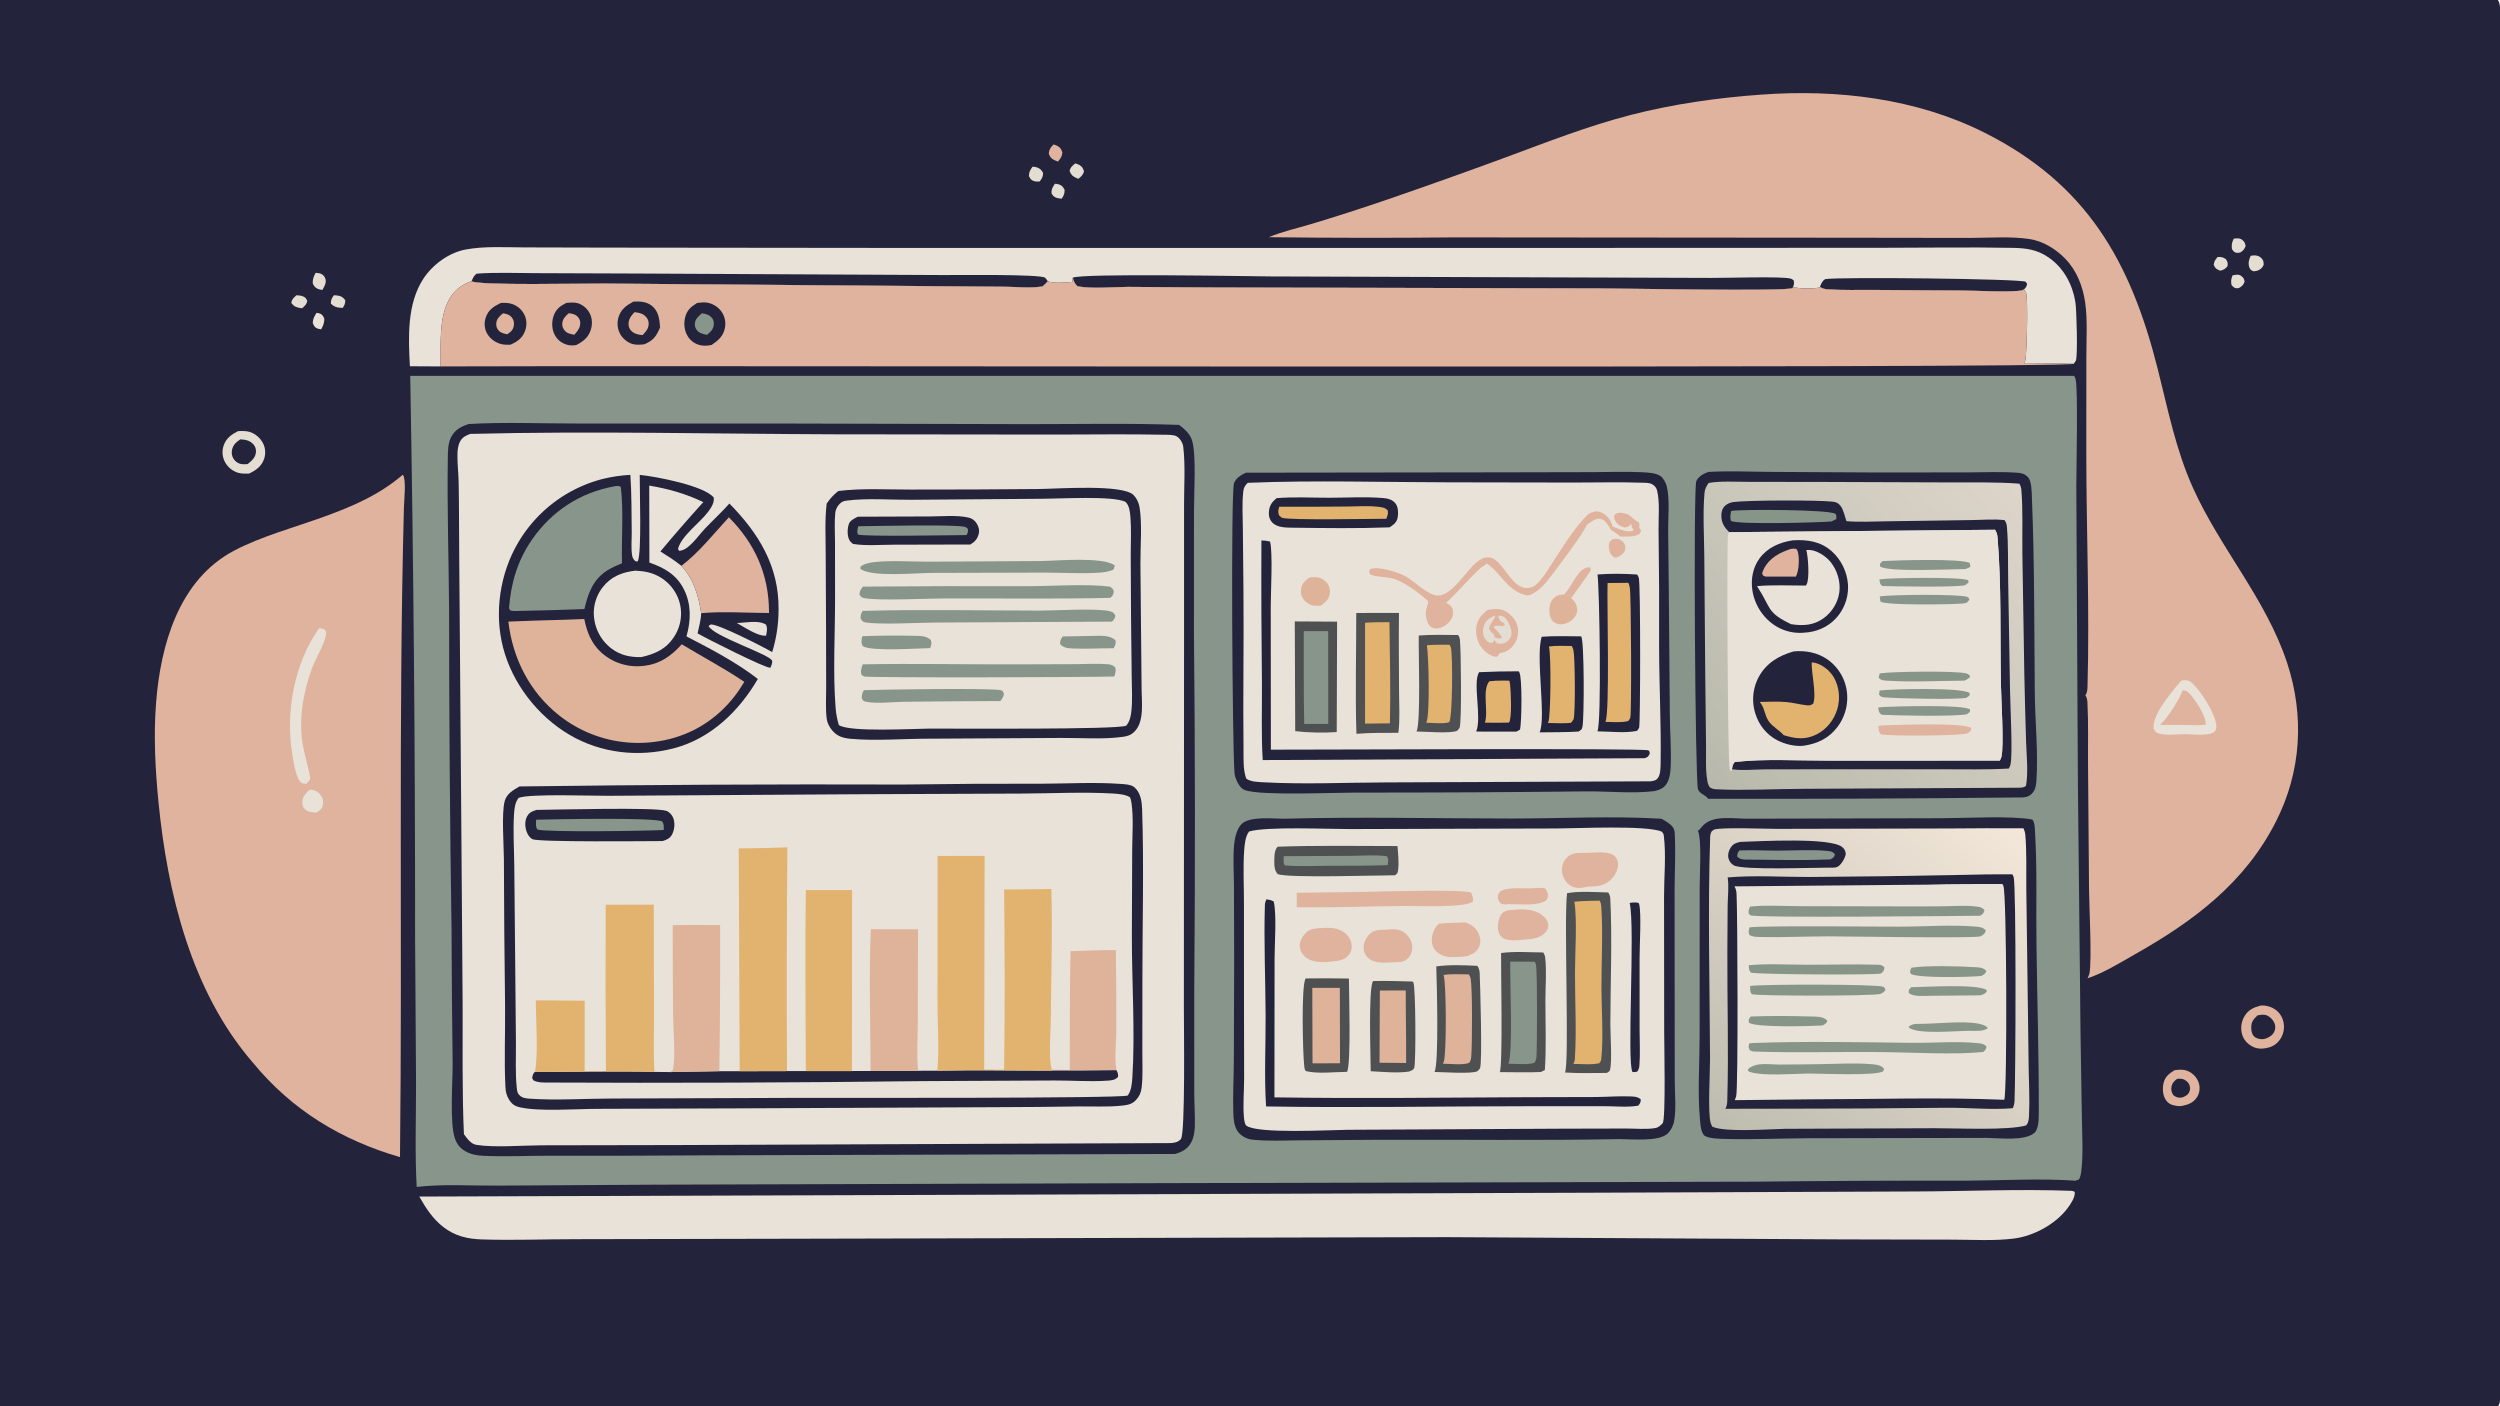 <?xml version="1.0" encoding="utf-8"?>
<svg xmlns="http://www.w3.org/2000/svg" xmlns:xlink="http://www.w3.org/1999/xlink" width="2992"
	height="1683">
	<path fill="#23233B" transform="scale(1.644 1.644)"
		d="M0 0L1818.44 0C1820.58 3.358 1819.99 8.223 1820 12.083L1820 742.336L1820.01 943.951L1820 997.417C1819.99 1004.76 1820.98 1013.76 1819.75 1020.9C1819.56 1022.02 1819.05 1023.05 1818.44 1024L0 1024L0 0Z" />
	<path fill="#E9E2D8" transform="scale(1.644 1.644)"
		d="M230.41 227.781C231.205 227.876 232.123 227.951 232.87 228.248C234.88 229.046 235.242 230.212 236.1 232.029C236.084 235.184 235.271 236.99 233.846 239.724C232.93 239.593 231.876 239.487 231.016 239.14C228.933 238.298 228.556 237.061 227.686 235.169C227.765 232.068 228.83 230.35 230.41 227.781Z" />
	<path fill="#E4DDD2" transform="scale(1.644 1.644)"
		d="M243.034 214.932C244.055 214.983 245.096 215.03 246.104 215.204C248.632 215.642 249.925 216.618 251.366 218.592C251.267 221.272 250.926 221.826 249.499 224.132C245.832 224.02 243.416 223.674 240.845 220.987C240.862 218.045 241.49 217.324 243.034 214.932Z" />
	<path fill="#E4DDD2" transform="scale(1.644 1.644)"
		d="M767.922 133.767C768.898 133.85 770.01 133.911 770.936 134.24C773.258 135.064 773.878 136.138 775.004 138.137C775.11 141.037 774.41 142.309 772.883 144.655C771.776 144.529 770.637 144.407 769.557 144.122C767.544 143.591 766.542 142.608 765.53 140.852C765.202 137.851 766.412 136.189 767.922 133.767Z" />
	<path fill="#E4DDD2" transform="scale(1.644 1.644)"
		d="M782.77 118.924C783.812 119.267 784.997 119.609 785.935 120.182C788.021 121.456 788.431 122.669 789.144 124.832C788.17 127.695 787.277 128.295 785.039 130.192Q784.361 129.93 783.695 129.64C780.867 128.412 779.745 127.29 778.659 124.536C779.152 121.757 780.738 120.636 782.77 118.924Z" />
	<path fill="#E4DDD2" transform="scale(1.644 1.644)"
		d="M215.749 214.959C217.035 215.066 218.642 215.089 219.865 215.496C222.191 216.27 222.666 216.927 223.688 218.969C223.272 221.586 221.798 222.683 219.965 224.411Q219.286 224.339 218.612 224.236C215.582 223.773 213.791 222.933 212.023 220.474C212.66 217.559 213.654 216.958 215.749 214.959Z" />
	<path fill="#E4DDD2" transform="scale(1.644 1.644)"
		d="M1625.27 200.443C1627.22 200.093 1629.6 199.467 1631.33 200.731C1633.25 202.126 1633.63 202.86 1634.04 205.044C1632.98 207.474 1632.69 207.818 1630.51 209.335C1629.89 209.614 1629.63 209.782 1628.88 209.831C1626.64 209.979 1625.74 208.941 1624.47 207.427C1623.96 204.238 1624.19 203.351 1625.27 200.443Z" />
	<path fill="#E4DDD2" transform="scale(1.644 1.644)"
		d="M1614.4 187.11C1616.98 186.967 1618.23 187.196 1620.39 188.639C1621.76 190.877 1621.86 191.074 1621.64 193.682C1619.9 195.825 1619.38 196.046 1616.77 197.009C1616.2 196.931 1615.65 196.872 1615.13 196.619C1612.93 195.556 1612.47 194.832 1611.52 192.721C1612.05 189.858 1612.49 189.346 1614.4 187.11Z" />
	<path fill="#DFB39D" transform="scale(1.644 1.644)"
		d="M766.953 105.162C767.94 105.466 769.046 105.772 769.941 106.292C772.199 107.605 772.602 108.719 773.405 111.029C773.152 113.978 771.971 115.427 770.206 117.638C769.097 117.234 767.939 116.823 766.914 116.233C764.965 115.111 764.011 113.763 763.488 111.618C763.783 108.563 764.969 107.292 766.953 105.162Z" />
	<path fill="#E4DDD2" transform="scale(1.644 1.644)"
		d="M751.705 121.322C752.755 121.432 753.93 121.525 754.925 121.888C757.355 122.775 758.131 123.747 759.336 125.847C759.383 128.724 758.472 129.981 756.829 132.158C755.646 132.152 754.019 132.261 752.891 131.905C750.492 131.147 750.065 130.206 749.03 128.128C749.049 125.133 750.066 123.662 751.705 121.322Z" />
	<path fill="#E4DDD2" transform="scale(1.644 1.644)"
		d="M1626.1 173.776C1628.1 173.477 1630.17 173.172 1631.95 174.387C1633.99 175.781 1634.22 176.779 1634.78 179.024C1633.69 181.718 1633.37 182.04 1631 183.739C1630.23 183.909 1629.3 184.151 1628.51 184.072C1626.36 183.857 1625.85 182.863 1624.78 181.244C1624.46 178.121 1624.73 176.602 1626.1 173.776Z" />
	<path fill="#E4DDD2" transform="scale(1.644 1.644)"
		d="M229.797 198.607C230.957 198.75 232.64 198.825 233.699 199.317Q234.014 199.464 234.311 199.647Q234.607 199.829 234.88 200.045Q235.152 200.261 235.398 200.508Q235.644 200.754 235.86 201.027Q236.075 201.301 236.257 201.597Q236.439 201.894 236.585 202.21Q236.732 202.525 236.84 202.856Q236.949 203.187 237.018 203.528C237.583 206.243 235.976 208.816 234.697 211.07C233.672 210.908 232.518 210.765 231.556 210.371C229.28 209.439 228.713 208.34 227.654 206.301C227.543 203.106 228.353 201.365 229.797 198.607Z" />
	<path fill="#E4DDD2" transform="scale(1.644 1.644)"
		d="M1638.45 186.221C1638.96 186.135 1639.46 186.035 1639.97 185.983C1642.41 185.734 1644.49 186.159 1646.27 187.943C1647.89 189.559 1647.88 190.831 1647.9 192.927C1646.58 195.35 1646.22 195.567 1643.78 196.89C1642.78 197.304 1641.55 197.353 1640.49 197.511C1638.93 196.746 1638.3 196.604 1637.59 194.907C1636.36 191.949 1637.15 188.962 1638.45 186.221Z" />
	<path fill="#DFB39D" transform="scale(1.644 1.644)"
		d="M1582.97 779.11C1586.99 778.519 1590.65 778.357 1594.26 780.467C1597.54 782.386 1600.2 785.748 1600.97 789.512C1601.66 792.864 1601.1 796.206 1599.16 799.048C1596.76 802.575 1593.31 804.091 1589.28 804.89C1587.63 805.366 1585.76 805.288 1584.06 805.008C1580.79 804.469 1578.36 803.404 1576.51 800.486C1574.35 797.064 1574.12 792.236 1575.05 788.351C1576.17 783.682 1579.16 781.521 1582.97 779.11Z" />
	<path fill="#23233B" transform="scale(1.644 1.644)"
		d="M1584.99 785.332C1586.17 785.289 1587.45 785.221 1588.61 785.446C1590.53 785.818 1592.79 787.556 1593.63 789.332C1594.52 791.228 1594.59 793.285 1593.65 795.172C1592.55 797.382 1590.48 798.27 1588.28 799.021C1585.58 799.356 1584.4 798.798 1582.24 797.363C1580.88 795.294 1580.36 793.612 1580.81 791.116C1581.33 788.301 1582.84 786.963 1584.99 785.332Z" />
	<path fill="#E4DDD2" transform="scale(1.644 1.644)"
		d="M173.28 313.863C175.982 313.701 179.264 313.651 181.869 314.462C185.985 315.743 189.727 319.043 191.596 322.912Q191.906 323.558 192.152 324.231Q192.398 324.904 192.578 325.597Q192.758 326.291 192.87 326.998Q192.982 327.706 193.026 328.421Q193.069 329.136 193.043 329.852Q193.017 330.568 192.922 331.278Q192.827 331.988 192.663 332.686Q192.5 333.383 192.27 334.062C190.366 339.534 186.405 342.346 181.367 344.728C178.785 344.858 175.82 344.912 173.325 344.164Q172.559 343.932 171.819 343.625Q171.079 343.318 170.373 342.94Q169.667 342.562 169.002 342.116Q168.337 341.669 167.719 341.16Q167.102 340.65 166.537 340.082Q165.973 339.514 165.467 338.893Q164.961 338.272 164.519 337.604Q164.077 336.936 163.703 336.228Q163.348 335.549 163.063 334.837Q162.779 334.125 162.568 333.388Q162.358 332.651 162.223 331.896Q162.089 331.141 162.032 330.377Q161.974 329.612 161.995 328.846Q162.016 328.08 162.115 327.319Q162.214 326.559 162.389 325.813Q162.565 325.067 162.815 324.342C164.65 319.008 168.431 316.312 173.28 313.863Z" />
	<path fill="#23233B" transform="scale(1.644 1.644)"
		d="M174.926 319.843C178.681 320.01 182.099 320.643 184.676 323.723C185.998 325.303 186.519 327.282 186.305 329.319C185.883 333.326 183.147 335.466 180.262 337.846C178.768 337.966 177.226 338.072 175.737 337.845C173.445 337.494 171.439 336.107 170.139 334.204C168.797 332.24 168.432 329.977 168.88 327.657C169.627 323.784 171.879 321.921 174.926 319.843Z" />
	<path fill="#DFB39D" transform="scale(1.644 1.644)"
		d="M1645.81 731.999C1649.69 731.724 1653.84 732.971 1656.93 735.345C1660.26 737.908 1662.21 741.792 1662.62 745.948Q1662.7 746.749 1662.69 747.554Q1662.69 748.359 1662.61 749.16Q1662.52 749.961 1662.36 750.75Q1662.2 751.538 1661.96 752.307Q1661.72 753.076 1661.41 753.817Q1661.1 754.558 1660.71 755.265Q1660.32 755.971 1659.87 756.636Q1659.42 757.301 1658.9 757.918C1655.63 761.781 1651.69 762.933 1646.83 763.377C1644.16 763.494 1641.71 762.995 1639.37 761.686C1635.91 759.75 1633.25 756.792 1632.17 752.927Q1631.94 752.101 1631.8 751.257Q1631.65 750.412 1631.6 749.557Q1631.54 748.703 1631.57 747.846Q1631.6 746.99 1631.71 746.141Q1631.83 745.293 1632.03 744.46Q1632.24 743.627 1632.52 742.82Q1632.81 742.012 1633.17 741.237Q1633.54 740.463 1633.98 739.729C1636.71 735.116 1640.83 733.295 1645.81 731.999Z" />
	<path fill="#23233B" transform="scale(1.644 1.644)"
		d="M1643.52 739.11C1645.47 738.829 1647.81 738.337 1649.71 739C1652.15 739.855 1654.42 742.006 1655.54 744.313C1656.52 746.305 1656.66 748.647 1655.77 750.701C1654.55 753.538 1652.3 754.953 1649.55 756.001C1648.62 756.284 1647.72 756.494 1646.74 756.515C1644.89 756.556 1642.08 755.787 1640.84 754.416C1639.14 752.526 1638.84 750.163 1638.86 747.726C1638.91 743.561 1640.7 741.832 1643.52 739.11Z" />
	<path fill="#E9E2D8" transform="scale(1.644 1.644)"
		d="M298.406 266.629C297.25 245.545 296.194 221.054 308.345 202.7C315.13 192.453 326.851 183.89 339.04 181.633C352.836 179.079 367.524 180.068 381.5 180.103L440.987 180.256L669.906 180.508L1189.32 180.464L1370.29 180.389C1401.91 180.379 1433.65 179.835 1465.26 180.441C1475.14 180.63 1483.01 181.669 1491.34 187.416C1502.27 194.952 1508.71 206.886 1510.83 219.826C1511.74 225.338 1512.64 259.239 1511.19 262.575C1510.87 263.298 1510.04 264.177 1509.56 264.84C1497.51 264.408 1485.35 264.757 1473.29 264.804C1473.99 263.732 1474.31 263.018 1474.5 261.73C1475.47 255.249 1476.53 217.936 1474.89 212.96C1474.7 212.367 1473.73 211.362 1473.33 210.814C1472.97 210.962 1472.3 211.263 1471.87 211.364C1465.32 212.938 1436.52 211.515 1428.2 211.475L1364.25 211.064C1352.99 210.974 1341.39 211.4 1330.17 210.593C1328.18 210.45 1326.57 209.935 1324.86 208.928L1324.19 209.396C1318.58 210.336 1310.87 210.26 1305.32 208.99L1304.95 209.706C1300.75 212.322 1179.08 209.926 1163.61 209.917L884.724 209.261L821.112 208.846C809.491 208.881 795.85 210.419 784.474 208.44C782.106 206.336 781.879 205.095 780.933 202.162L780.615 205.193C776.816 205.787 766.182 206.375 762.806 204.741C761.664 206.161 760.318 207.288 758.946 208.479C750.525 209.973 740.316 208.801 731.728 208.728L672.848 208.268L439.753 206.406C424.809 206.282 348.829 207.997 343.244 204.732Q342.581 204.94 341.928 205.18Q341.276 205.421 340.636 205.693Q339.996 205.964 339.371 206.267Q338.745 206.57 338.135 206.903Q337.525 207.236 336.931 207.599Q336.338 207.961 335.763 208.352Q335.189 208.743 334.634 209.162Q334.079 209.581 333.545 210.026Q333.011 210.471 332.499 210.942Q331.988 211.413 331.5 211.909Q331.012 212.404 330.549 212.922Q330.086 213.441 329.649 213.982Q329.212 214.522 328.802 215.084Q328.391 215.645 328.009 216.226Q327.627 216.806 327.273 217.405Q326.92 218.004 326.596 218.619C319.356 232.287 320.953 251.712 320.742 266.745L298.406 266.629Z" />
	<path fill="#23233B" transform="scale(1.644 1.644)"
		d="M1324.86 208.928C1325.83 206.514 1326.42 204.579 1328.78 203.175C1339.13 201.531 1469.12 202.889 1474.63 205.088L1475.7 206.647C1475.32 208.662 1474.79 209.393 1473.33 210.814C1472.97 210.962 1472.3 211.263 1471.87 211.364C1465.32 212.938 1436.52 211.515 1428.2 211.475L1364.25 211.064C1352.99 210.974 1341.39 211.4 1330.17 210.593C1328.18 210.45 1326.57 209.935 1324.86 208.928Z" />
	<path fill="#23233B" transform="scale(1.644 1.644)"
		d="M343.244 204.732C344.404 202.334 344.788 200.685 347.078 199.202C361.318 198.187 375.883 198.802 390.167 198.85L462.595 199.122L686.594 200.238C695.379 200.274 758.073 199.493 760.803 202.199C761.569 202.958 762.196 203.856 762.806 204.741C761.664 206.161 760.318 207.288 758.946 208.479C750.525 209.973 740.316 208.801 731.728 208.728L672.848 208.268L439.753 206.406C424.809 206.282 348.829 207.997 343.244 204.732Z" />
	<path fill="#23233B" transform="scale(1.644 1.644)"
		d="M780.933 202.162C787.859 198.811 910.824 201.159 925.11 201.237L1245.68 202.314C1255.55 202.431 1297.74 201.003 1303.67 202.856C1304.58 203.143 1305.04 203.515 1305.77 204.112C1306.23 206.293 1306.02 206.838 1305.32 208.99L1304.95 209.706C1300.75 212.322 1179.08 209.926 1163.61 209.917L884.724 209.261L821.112 208.846C809.491 208.881 795.85 210.419 784.474 208.44C782.106 206.336 781.879 205.095 780.933 202.162Z" />
	<path fill="#E9E2D8" transform="scale(1.644 1.644)"
		d="M305.232 871.072L1151.5 868.297L1394.38 867.367C1432.14 867.221 1470.28 865.49 1507.99 866.906C1508.97 866.943 1509.53 867.214 1510.36 867.677C1510.91 871.467 1507.23 876.801 1505 879.737C1496.28 891.249 1480.46 899.821 1466.14 901.633C1451.54 903.481 1436.09 902.453 1421.36 902.431L1341.3 902.255L1053.24 900.616L584.544 901.764L420.222 902.095C397.103 902.076 373.769 903.028 350.687 902.278C340.223 901.938 331.155 899.766 322.744 893.263C315.031 887.299 309.968 879.417 305.232 871.072Z" />
	<path fill="#DFB39D" transform="scale(1.644 1.644)"
		d="M762.806 204.741C766.182 206.375 776.816 205.787 780.615 205.193L780.933 202.162C781.879 205.095 782.106 206.336 784.474 208.44C795.85 210.419 809.491 208.881 821.112 208.846L884.724 209.261L1163.61 209.917C1179.08 209.926 1300.75 212.322 1304.95 209.706L1305.32 208.99C1310.87 210.26 1318.58 210.336 1324.19 209.396L1324.86 208.928C1326.57 209.935 1328.18 210.45 1330.17 210.593C1341.39 211.4 1352.99 210.974 1364.25 211.064L1428.2 211.475C1436.52 211.515 1465.32 212.938 1471.87 211.364C1472.3 211.263 1472.97 210.962 1473.33 210.814C1473.73 211.362 1474.7 212.367 1474.89 212.96C1476.53 217.936 1475.47 255.249 1474.5 261.73C1474.31 263.018 1473.99 263.732 1473.29 264.804C1485.35 264.757 1497.51 264.408 1509.56 264.84C1502.69 268.469 442.744 265.942 320.742 266.745C320.953 251.712 319.356 232.287 326.596 218.619Q326.92 218.004 327.273 217.405Q327.627 216.806 328.009 216.226Q328.391 215.645 328.802 215.084Q329.212 214.522 329.649 213.982Q330.086 213.441 330.549 212.922Q331.012 212.404 331.5 211.909Q331.988 211.413 332.499 210.942Q333.011 210.471 333.545 210.026Q334.079 209.581 334.634 209.162Q335.189 208.743 335.763 208.352Q336.338 207.961 336.931 207.599Q337.525 207.236 338.135 206.903Q338.745 206.57 339.371 206.267Q339.996 205.964 340.636 205.693Q341.276 205.421 341.928 205.18Q342.581 204.94 343.244 204.732C348.829 207.997 424.809 206.282 439.753 206.406L672.848 208.268L731.728 208.728C740.316 208.801 750.525 209.973 758.946 208.479C760.318 207.288 761.664 206.161 762.806 204.741Z" />
	<path fill="#23233B" transform="scale(1.644 1.644)"
		d="M412.34 220.455C414.845 220.284 418.152 219.983 420.558 220.707C424.259 221.821 427.416 224.549 429.226 227.946C431.223 231.692 431.372 236.296 430.029 240.282C428.152 245.849 424.493 248.611 419.445 251.217C417.501 251.488 415.343 251.607 413.426 251.13C409.342 250.113 406.01 247.742 403.969 244.032C401.711 239.929 401.46 234.719 402.897 230.306C404.567 225.174 407.697 222.821 412.34 220.455Z" />
	<path fill="#DFB39D" transform="scale(1.644 1.644)"
		d="M414.004 228.036C415.967 228.303 417.943 228.532 419.594 229.727C421.16 230.861 422.193 232.534 422.372 234.476C422.721 238.269 420.472 241.084 418.101 243.694C415.807 243.249 413.369 242.916 411.625 241.214C410.078 239.703 409.122 237.723 409.308 235.534C409.604 232.054 411.571 230.196 414.004 228.036Z" />
	<path fill="#23233B" transform="scale(1.644 1.644)"
		d="M364.617 220.536C367.293 220.376 370.314 220.43 372.869 221.324Q373.597 221.573 374.296 221.892Q374.995 222.211 375.66 222.598Q376.324 222.985 376.947 223.436Q377.57 223.887 378.145 224.397Q378.72 224.907 379.242 225.472Q379.764 226.036 380.228 226.65Q380.691 227.263 381.092 227.92Q381.492 228.576 381.826 229.269C383.624 233.045 383.619 237.322 382.125 241.195C380.143 246.332 376.342 248.861 371.482 250.973C369.088 251.023 366.345 251.002 364.058 250.267C359.896 248.931 356.191 246.065 354.23 242.115C352.512 238.656 352.412 234.631 353.661 231.006C355.572 225.459 359.559 222.963 364.617 220.536Z" />
	<path fill="#DFB39D" transform="scale(1.644 1.644)"
		d="M366.182 228.082L366.932 228.202C369.682 228.669 371.661 229.51 373.207 232.02C374.272 233.749 374.391 235.815 373.93 237.76C373.262 240.575 371.518 241.842 369.27 243.34C366.945 242.922 364.52 242.385 362.906 240.492C361.606 238.969 361.167 237.503 361.256 235.546C361.413 232.078 363.746 230.144 366.182 228.082Z" />
	<path fill="#23233B" transform="scale(1.644 1.644)"
		d="M507.529 220.537C509.793 220.231 512.467 219.954 514.727 220.304C518.945 220.957 522.937 223.551 525.359 227.045Q525.792 227.683 526.16 228.362Q526.527 229.04 526.825 229.752Q527.123 230.464 527.349 231.202Q527.575 231.939 527.726 232.696Q527.877 233.453 527.952 234.221Q528.028 234.989 528.026 235.76Q528.024 236.532 527.946 237.299Q527.867 238.067 527.713 238.823C526.528 244.778 522.87 247.856 518.051 251.101C515.81 251.658 512.596 251.864 510.326 251.423C506.373 250.656 503.019 248.432 500.823 245.053C498.188 240.999 497.594 235.782 498.742 231.135C500.074 225.741 502.966 223.315 507.529 220.537Z" />
	<path fill="#88958A" transform="scale(1.644 1.644)"
		d="M510.914 228.096C513.894 228.429 516.335 229.097 518.321 231.503C519.567 233.013 519.827 234.837 519.576 236.738C519.14 240.043 517.079 241.767 514.689 243.76C512.153 243.244 509.366 242.707 507.568 240.654C506.222 239.118 505.783 237.679 505.849 235.683C505.962 232.227 508.532 230.198 510.914 228.096Z" />
	<path fill="#23233B" transform="scale(1.644 1.644)"
		d="M461.149 219.547C466.096 219.368 470.757 219.505 474.749 222.802C479.521 226.743 480.102 232.598 480.545 238.362C477.56 244.977 475.99 247.555 469.198 250.6C466.503 250.949 463.316 251.209 460.655 250.487C456.881 249.463 453.325 246.525 451.455 243.114C449.444 239.443 449.054 234.938 450.257 230.94C452.02 225.08 456.01 222.347 461.149 219.547Z" />
	<path fill="#DFB39D" transform="scale(1.644 1.644)"
		d="M461.846 227.284C464.407 227.502 466.988 227.927 469.077 229.532C470.903 230.935 472.133 232.869 472.223 235.214C472.371 239.037 470.248 241.365 467.803 243.924C464.855 243.702 462.066 243.18 459.823 241.101C458.333 239.72 457.633 238.147 457.57 236.115C457.453 232.309 459.464 229.919 461.846 227.284Z" />
	<path fill="#DFB39D" transform="scale(1.644 1.644)"
		d="M293.187 345.629C293.239 345.679 293.297 345.722 293.343 345.778C295.852 348.833 294.166 364.745 294.051 369.19C289.948 526.887 292.97 684.655 291.193 842.366C248.609 830.026 212.401 808.088 184.117 773.604L183.568 772.971C139.166 721.344 121.821 649.831 115.348 583.656C113 559.653 111.749 535.535 113.634 511.446C116.921 469.449 130.227 422.13 170.207 400.966C190.379 390.289 215.114 383.76 236.728 375.845C257.686 368.17 276.085 360.207 293.187 345.629Z" />
	<path fill="#E9E2D8" transform="scale(1.644 1.644)"
		d="M225.492 574.865C226.198 574.898 226.901 574.939 227.6 575.051C230.312 575.485 232.435 577.271 233.912 579.528C235.193 581.485 235.514 583.824 235 586.092C234.383 588.815 232.765 590.012 230.587 591.473C227.339 591.481 224.37 591.419 221.925 588.982C220.466 587.528 219.895 585.731 220.046 583.694C220.349 579.591 222.666 577.465 225.492 574.865Z" />
	<path fill="#E9E2D8" transform="scale(1.644 1.644)"
		d="M232.35 457.205C233.727 457.457 235.038 457.866 236.38 458.258C237.008 459.386 237.622 459.974 237.454 461.304C236.549 468.484 229.648 479.479 227.03 486.726C220.616 504.484 217.083 524.621 220.652 543.402C222.159 551.33 224.755 559.083 225.943 567.061L223.18 570.578C221.872 570.52 220.692 570.7 219.56 569.974C215.493 567.367 213.824 555.073 213.002 550.399C207.504 519.143 213.989 483.295 232.35 457.205Z" />
	<path fill="#DFB39D" transform="scale(1.644 1.644)"
		d="M1282.1 68.886C1337.18 64.831 1394.68 71.484 1444.47 96.464C1519.11 133.914 1550.96 190.133 1570.69 268.213C1578.13 297.643 1583.86 327.186 1596.4 355.065C1616.27 399.22 1649.71 436.195 1664.95 482.478C1677.65 521.026 1675.4 561.395 1656.96 597.854C1634.27 642.748 1596.94 670.533 1554.19 694.714C1543.27 700.887 1531.54 708.265 1519.64 712.204C1519.71 712.074 1519.79 711.946 1519.85 711.813C1519.95 711.592 1520.04 711.364 1520.15 711.141C1520.53 710.305 1520.91 709.476 1521.09 708.565C1522.94 699.029 1520.87 659.54 1520.78 647.482L1520.05 557.067C1519.92 541.856 1520.4 526.366 1519.6 511.189C1519.49 509.215 1519.19 507.915 1518.12 506.222C1519.44 504.111 1519.59 502.341 1519.66 499.916C1521.27 443.598 1518.82 386.814 1518.78 330.445L1518.82 259.74C1518.82 246.772 1519.77 233.014 1517.95 220.184C1516.31 208.629 1511.88 197.109 1503.7 188.595C1496.74 181.346 1487.38 175.499 1477.31 174.001C1463.54 171.953 1448.21 173.196 1434.28 173.189L1348.01 173.064L1058.17 172.819Q990.952 173.518 923.736 172.663C933.484 168.51 944.402 166.171 954.549 163.092Q982.664 154.634 1010.43 145.09Q1053.3 130.31 1095.86 114.651C1125.99 103.484 1156.33 91.602 1187.48 83.598C1218.13 75.719 1250.55 71.119 1282.1 68.886Z" />
	<path fill="#E9E2D8" transform="scale(1.644 1.644)"
		d="M1587.81 495.554C1588.47 495.434 1589.13 495.311 1589.79 495.238C1592.27 494.966 1593.84 495.464 1595.68 497.105C1602.06 502.771 1613.22 520.183 1613.45 528.635C1613.48 529.755 1613.16 531.71 1612.28 532.515C1608.41 536.079 1596.44 534.532 1591.39 534.457C1585.43 534.325 1577.03 535.7 1571.42 533.922C1569.14 533.201 1568.74 532.22 1567.72 530.265C1567.08 519.353 1581.21 503.613 1587.81 495.554Z" />
	<path fill="#DFB39D" transform="scale(1.644 1.644)"
		d="M1588.85 502.665C1589.03 502.653 1589.21 502.628 1589.39 502.629C1591.49 502.64 1592.59 503.367 1593.96 504.87C1598.21 509.549 1606.06 521.243 1605.77 527.511C1600.94 528.234 1595.42 527.737 1590.5 527.754L1572.44 527.669C1577.35 523.728 1586.8 508.87 1588.85 502.665Z" />
	<path fill="#88958A" transform="scale(1.644 1.644)"
		d="M298.636 273.604L1509.88 273.641C1510.41 274.403 1510.78 275.145 1511.01 276.055C1512.89 283.532 1511.5 341.429 1511.52 354.571L1512.67 570.594L1514.59 752.569L1515.6 815.366C1515.75 827.582 1516.66 840.404 1515.13 852.538C1514.84 854.874 1514.55 856.783 1513.31 858.822L1511.57 859.066L1511.65 859.573C1485.28 857.67 1457.82 859.392 1431.33 859.515Q1354.22 859.364 1277.12 860.244L839.162 861.326L476.847 862.42L361.925 863.114C342.859 863.257 322.235 861.812 303.344 864.078C301.994 839.446 302.869 814.371 302.878 789.694L302.185 682.609Q302.261 478.09 298.636 273.604Z" />
	<path fill="#23233B" transform="scale(1.644 1.644)"
		d="M1271.87 596L1413.6 595.642C1430.86 595.613 1464.63 593.677 1479.53 596.641C1481.33 598.921 1481.29 602.768 1481.46 605.563C1483.06 632.694 1482.15 660.308 1482.51 687.504C1483.03 728.285 1484.33 769.139 1484.2 809.919C1484.18 813.918 1484.25 821.87 1481.05 824.676C1474.08 830.807 1455.67 828.484 1446.54 828.364L1317.19 828.607C1296.78 828.687 1276.19 829.698 1255.81 829.109C1251.68 828.99 1244.95 828.953 1241.33 827.042C1238.14 825.356 1237.8 817.825 1237.51 814.631C1235.78 795.258 1237.23 774.645 1237.29 755.162L1237.33 645.238C1237.32 637.076 1238.89 611.788 1236.22 605.292C1236.15 605.136 1236.08 604.985 1236.01 604.831C1236.64 604.428 1237.05 604.054 1237.54 603.485C1238.42 602.464 1239.28 601.429 1240.25 600.492C1247.71 593.284 1262.35 596.024 1271.87 596Z" />
	<defs>
		<linearGradient id="gradient_0" gradientUnits="userSpaceOnUse" x1="1261.066" y1="829.991"
			x2="1458.636" y2="593.571">
			<stop offset="0" stop-color="#BEBCB0" />
			<stop offset="1" stop-color="#F3E7D9" />
		</linearGradient>
	</defs>
	<path fill="url(#gradient_0)" transform="scale(1.644 1.644)"
		d="M1418.78 603.111Q1445.9 602.832 1473.02 602.973C1473.09 603.128 1473.15 603.283 1473.22 603.437C1473.9 604.898 1474.26 606.075 1474.4 607.68C1475.49 620.656 1474.97 634.119 1475.11 647.165L1475.97 711.832L1476.81 776.854C1476.97 788.413 1477.67 800.292 1477.1 811.827C1476.96 814.583 1476.87 817.088 1474.99 819.268C1462.03 823.114 1424.14 821.262 1408.22 821.315L1299.46 821.759C1287.97 821.924 1256.19 824.517 1246.56 820.215C1246.03 819.389 1245.66 818.574 1245.37 817.633C1243.13 810.428 1244.91 780.4 1244.87 770.87C1244.65 717.181 1243.2 663.045 1244.96 609.408C1245.01 607.806 1245.23 606.747 1245.99 605.317C1246.45 604.975 1247.38 604.058 1247.87 603.905C1253.7 602.089 1285.13 603.412 1293.5 603.399L1418.78 603.111Z" />
	<path fill="#23233B" transform="scale(1.644 1.644)"
		d="M1266.89 612.889C1280.22 612.467 1332.4 609.45 1341.06 616.626C1342.87 618.13 1343.46 619.45 1343.7 621.76C1343.11 624.664 1341.24 628.005 1339.06 630.04C1336.79 632.16 1333.9 631.577 1331.01 631.634C1320.81 631.562 1268.57 633.595 1262.2 629.953C1260.22 628.827 1258.74 626.901 1258.25 624.681C1257.67 622.048 1258.44 619.255 1259.91 617.039C1261.75 614.26 1263.81 613.531 1266.89 612.889Z" />
	<path fill="#88958A" transform="scale(1.644 1.644)"
		d="M1266.24 619.11C1275.74 618.666 1285.45 619.287 1294.99 619.236C1306.59 619.175 1318.64 618.352 1330.2 619.441C1332.79 619.685 1334.14 619.87 1335.82 621.909C1335.12 624.421 1334.68 624.308 1332.39 625.651C1312.78 626.456 1292.65 625.958 1273.02 625.769C1269.61 625.736 1267.09 626.029 1264.63 623.522C1264.72 621.309 1264.98 620.964 1266.24 619.11Z" />
	<path fill="#23233B" transform="scale(1.644 1.644)"
		d="M1429.24 636.888Q1447.12 636.361 1465 636.507C1465.08 636.673 1465.15 636.841 1465.23 637.006C1465.58 637.718 1465.51 637.476 1465.84 638.312C1467.89 643.499 1467.34 785.791 1466.54 801.492C1466.44 803.4 1466.02 805 1465.28 806.755C1449.74 808.079 1432.93 806.314 1417.24 806.428Q1355.46 807.133 1293.68 807.116L1256.03 807.176C1257.13 805.243 1257.35 803.556 1257.42 801.366C1258.52 765.133 1257.32 728.585 1257.48 692.31L1257.7 659.007C1257.8 652.365 1258.71 645.298 1257.7 638.744C1277.13 637.066 1298.04 638.477 1317.62 638.426Q1373.44 638.059 1429.24 636.888Z" />
	<path fill="#E9E2D8" transform="scale(1.644 1.644)"
		d="M1403.56 644C1421.57 643.395 1439.67 643.63 1457.7 643.509C1457.94 643.967 1458.19 644.416 1458.42 644.883C1460.86 649.962 1461.34 794.578 1459.06 800.615C1412.19 798.685 1364.63 800.254 1317.68 800.291L1262.86 800.898C1262.93 800.728 1263 800.557 1263.07 800.389C1263.38 799.646 1263.67 798.926 1263.89 798.149C1265.45 792.738 1264.9 664.333 1264.18 650.847C1264.07 648.709 1263.75 647.117 1262.62 645.259L1403.56 644Z" />
	<path fill="#879588" transform="scale(1.644 1.644)"
		d="M1398.54 745.333C1410.09 745.275 1430.25 742.984 1440.57 745.285C1442.86 745.795 1445.83 746.478 1447.09 748.492C1443.85 750.996 1438.03 750.414 1434.09 750.389C1424.58 750.381 1397.01 753.216 1389.8 748.242L1389.94 746.697L1389.04 747.374C1389.88 746.96 1390.74 746.571 1391.58 746.148C1393.63 745.116 1396.27 745.379 1398.54 745.333Z" />
	<path fill="#879588" transform="scale(1.644 1.644)"
		d="M1391.36 718.667C1402.56 718.521 1438.01 716.158 1446.07 720.547L1446.34 721.903C1444.6 723.746 1443.98 723.871 1441.51 724.582L1405.61 724.907C1401.49 724.923 1392.64 725.914 1389.51 722.803C1389.46 720.376 1389.66 720.455 1391.36 718.667Z" />
	<path fill="#879588" transform="scale(1.644 1.644)"
		d="M1391.57 704.443C1403.28 702.747 1425.88 703.314 1438.04 704.104C1441.25 704.312 1443.79 704.336 1446 706.848C1445.17 709.199 1444.54 709.203 1442.46 710.45C1435.37 711.313 1395.87 712.275 1390.92 708.918C1390.12 706.684 1390.6 706.516 1391.57 704.443Z" />
	<path fill="#879588" transform="scale(1.644 1.644)"
		d="M1274.51 740C1288.75 739.45 1303.48 739.538 1317.73 739.978C1321.99 740.11 1327.25 739.78 1330.32 743.026C1329.54 745.213 1329.02 745.216 1327.1 746.393C1326.45 746.493 1326.36 746.517 1325.61 746.567C1317.52 747.099 1277.42 748.113 1273.14 744.434C1272.78 742 1273.05 742.023 1274.51 740Z" />
	<path fill="#879588" transform="scale(1.644 1.644)"
		d="M1325.29 774.667C1337.45 774.513 1350.27 773.683 1362.37 774.697C1365.87 774.99 1369.26 775.272 1371.58 778.065L1370.93 779.828C1366.22 783.395 1325.39 781.497 1316.79 781.5C1305.78 781.617 1283.94 783.515 1274.31 780.472C1272.91 780.032 1272.96 780.086 1272.3 778.82C1272.62 778.382 1272.68 778.251 1273.04 777.904C1274.8 776.219 1278.4 775.115 1280.81 774.829C1285.61 774.261 1290.84 774.976 1295.69 774.988C1305.55 775.013 1315.43 774.8 1325.29 774.667Z" />
	<path fill="#879588" transform="scale(1.644 1.644)"
		d="M1273.06 702.665C1286.94 701.383 1301.49 702.276 1315.45 702.316C1332.26 702.364 1349.22 701.78 1366.01 702.29C1368.69 702.371 1369.97 702.27 1371.82 704.253C1371.59 706.583 1371.46 706.639 1369.8 708.31C1369.61 708.434 1369.42 708.565 1369.22 708.681C1367.11 709.922 1280.15 709.46 1274.6 708.048C1273.09 705.978 1273.21 705.271 1273.06 702.665Z" />
	<path fill="#879588" transform="scale(1.644 1.644)"
		d="M1274.09 717.775C1281.82 716.412 1367.15 716.379 1370.98 718.36C1372.26 719.027 1372.13 719.341 1372.55 720.72C1371.33 722.493 1370.65 722.671 1368.75 723.582C1363.37 725.148 1279.76 725.18 1275.17 723.732C1273.84 721.394 1274.01 720.389 1274.09 717.775Z" />
	<path fill="#879588" transform="scale(1.644 1.644)"
		d="M1273.39 759.554C1274.4 759.407 1275.37 759.319 1276.4 759.282C1314.73 757.885 1353.6 758.763 1391.97 759.161C1407.76 759.325 1424.8 757.792 1440.44 759.46C1442.88 759.721 1444.36 760.067 1446.18 761.767C1445.62 764.159 1445.54 764.278 1443.63 765.831C1422.45 767.999 1391.32 766.082 1369.32 765.868C1338.65 765.57 1307.64 766.566 1277.02 765.499C1275.85 765.459 1274.86 765.095 1273.84 764.567C1272.59 762.361 1272.89 762.084 1273.39 759.554Z" />
	<path fill="#879588" transform="scale(1.644 1.644)"
		d="M1274.01 659.999C1285.72 658.747 1298.35 659.65 1310.18 659.669L1380.65 659.824Q1397.97 659.956 1415.28 659.746C1423.17 659.643 1431.82 658.896 1439.62 660.066C1441.86 660.404 1443.27 660.772 1444.67 662.607C1443.94 665.087 1443.72 665.137 1441.58 666.644C1424.48 666.814 1278.7 668.325 1274.5 666.364C1273.91 666.089 1273.5 665.526 1273 665.107C1272.8 662.728 1273.02 662.194 1274.01 659.999Z" />
	<path fill="#879588" transform="scale(1.644 1.644)"
		d="M1273.55 675.109Q1276.83 674.776 1280.13 674.683C1314.27 673.908 1348.57 674.579 1382.73 674.581C1401.15 674.582 1420.68 672.987 1438.95 674.609C1441.74 674.856 1443.57 675.225 1445.6 677.16C1444.97 679.762 1444.74 679.705 1442.51 681.241C1442.2 681.377 1441.91 681.548 1441.6 681.65C1436.73 683.223 1344.89 681.633 1331.1 681.645C1314.82 681.659 1298.44 682.465 1282.17 682.128C1279.27 682.068 1276.3 682.146 1273.69 680.733C1272.48 678.542 1273.1 677.437 1273.55 675.109Z" />
	<path fill="#23233B" transform="scale(1.644 1.644)"
		d="M1243.68 343.555C1258.51 342.725 1273.71 343.41 1288.58 343.521L1366.33 343.962L1432.81 343.893C1444.97 343.869 1457.5 343.196 1469.59 344.232C1472.25 344.46 1474.13 345.237 1476.07 347.08C1479.06 349.913 1479.01 357.937 1479.17 361.93C1481.14 409.327 1480.82 457.138 1481.29 504.598C1481.5 525.659 1483.89 547.603 1482.46 568.562C1482.22 572.093 1481.67 575.267 1479.06 577.87C1476.13 580.793 1472.59 580.54 1468.75 580.532Q1356.13 581.753 1243.51 581.491C1241.79 578.697 1237.75 578.296 1236.11 574.697C1234.07 570.199 1232.63 355.74 1234.86 350.324C1236.31 346.8 1240.3 344.746 1243.68 343.555Z" />
	<defs>
		<linearGradient id="gradient_1" gradientUnits="userSpaceOnUse" x1="1240.7" y1="565.745"
			x2="1474.467" y2="360.022">
			<stop offset="0" stop-color="#B8B9AC" />
			<stop offset="1" stop-color="#DDD5CA" />
		</linearGradient>
	</defs>
	<path fill="url(#gradient_1)" transform="scale(1.644 1.644)"
		d="M1243.88 351.553C1253.22 350.034 1263.54 350.8 1272.99 350.777L1328.89 350.854L1419.07 351.184C1435.93 351.294 1453.22 350.8 1470.03 352.106C1470.84 353.388 1471.38 354.927 1471.5 356.443C1472.75 371.684 1472.04 387.73 1472.25 403.062L1473.67 490.916Q1474.17 515.786 1474.98 540.649C1475.3 550.692 1476.64 562.181 1474.88 572.075C1472.83 573.663 1471.24 573.341 1468.75 573.446L1312.95 574.25C1291.88 574.293 1270.12 575.629 1249.15 574.568C1247.48 574.484 1246.16 574.047 1244.73 573.171C1243.81 571.883 1243.3 570.539 1243.01 568.996C1241.42 560.663 1242.08 551.089 1241.97 542.603L1241.4 492.846L1240.69 405.219C1240.59 389.99 1239.51 373.929 1240.85 358.793C1241.11 355.88 1242.24 353.923 1243.88 351.553Z" />
	<path fill="#23233B" transform="scale(1.644 1.644)"
		d="M1258.88 387.417C1255.12 383.78 1253.14 380.643 1253.11 375.248C1253.09 372.51 1253.86 369.927 1255.97 368.065C1257.68 366.557 1259.81 365.758 1262.04 365.463C1271.98 364.144 1322.68 363.915 1334.18 365.212C1336.62 365.487 1338.17 366.123 1339.73 368.08C1342.18 371.161 1342.81 375.748 1344.2 379.402C1353.69 380.217 1363.58 379.602 1373.11 379.507L1434.1 378.619C1442.23 378.563 1451.33 377.688 1459.3 378.653C1460.34 380.155 1460.83 381.514 1460.98 383.319C1462.11 396.614 1461.68 410.467 1461.93 423.831L1463.27 503.167C1463.43 514.381 1465.3 548.414 1463.64 556.425C1463.42 557.472 1462.89 558.564 1462.36 559.474C1446.22 560.439 1429.81 559.974 1413.64 560.009L1326.24 560.004L1284.63 560.085C1277.01 560.162 1268.37 561.132 1260.85 559.996C1261.3 557.8 1261.28 556.398 1262.91 554.727C1284.85 552.266 1308.32 553.765 1330.44 553.749L1455.83 553.715C1455.91 553.57 1455.98 553.424 1456.05 553.28C1456.45 552.507 1456.87 551.697 1457.05 550.839C1458.94 542.001 1456.84 509.25 1456.64 498.393C1456.03 464.315 1457.06 424.939 1454.18 391.418C1453.99 389.183 1453.61 387.543 1452.34 385.65L1258.88 387.417Z" />
	<path fill="#879588" transform="scale(1.644 1.644)"
		d="M1260.27 371.998C1260.42 371.971 1260.56 371.942 1260.71 371.918C1268.36 370.639 1332.49 370.928 1336.11 374.079C1337.19 375.012 1336.8 376.529 1336.83 377.887L1333.2 379.628C1324.07 380.419 1264.22 382.043 1260.17 379.198C1259.17 376.727 1259.82 374.529 1260.27 371.998Z" />
	<path fill="#E9E2D8" transform="scale(1.644 1.644)"
		d="M1258.88 387.417L1452.34 385.65C1453.61 387.543 1453.99 389.183 1454.18 391.418C1457.06 424.939 1456.03 464.315 1456.64 498.393C1456.84 509.25 1458.94 542.001 1457.05 550.839C1456.87 551.697 1456.45 552.507 1456.05 553.28C1455.98 553.424 1455.91 553.57 1455.83 553.715L1330.44 553.749C1308.32 553.765 1284.85 552.266 1262.91 554.727C1261.28 556.398 1261.3 557.8 1260.85 559.996C1260.71 561.015 1260.64 560.887 1259.97 561.569C1259.6 560.839 1259.34 560.284 1259.15 559.484C1257.63 552.918 1257.04 391.578 1257.93 389.038C1258.13 388.446 1258.56 387.958 1258.88 387.417Z" />
	<path fill="#88958A" transform="scale(1.644 1.644)"
		d="M1368.15 421.776C1375.24 420.542 1428.55 419.863 1432.85 422.424L1433.1 424.019L1430.92 425.838C1428.32 427.719 1377.82 426.916 1370.35 426.614C1368.36 425.21 1368.58 424.026 1368.15 421.776Z" />
	<path fill="#879588" transform="scale(1.644 1.644)"
		d="M1368.35 502.666C1377.59 501.54 1428.38 500.297 1433.92 504.525L1433.68 506.458L1431.45 508.001C1423.44 509.456 1382.4 508.484 1373.03 507.753C1370.65 507.567 1369.47 507.653 1367.88 505.765L1368.35 502.666Z" />
	<path fill="#88958A" transform="scale(1.644 1.644)"
		d="M1368.42 434.22C1376.13 432.788 1427.21 432.405 1432.18 434.559C1433.37 435.076 1433.26 435.45 1433.7 436.66L1431.86 438.668C1431.03 438.945 1430.35 439.166 1429.47 439.27C1422.33 440.116 1372.82 440.827 1368.93 437.965L1368.42 434.22Z" />
	<path fill="#879588" transform="scale(1.644 1.644)"
		d="M1368.37 490.221C1377.66 488.826 1421.79 488.31 1430.55 490.058C1432.71 490.488 1433.12 490.686 1434.31 492.495C1433.02 494.296 1431.87 494.603 1429.95 495.5C1411.48 495.59 1392.36 496.71 1373.96 495.528C1371.23 495.352 1369.51 495.424 1367.65 493.323L1368.37 490.221Z" />
	<path fill="#88958A" transform="scale(1.644 1.644)"
		d="M1367.26 515.109C1368.67 514.904 1370.09 514.711 1371.51 514.643C1379.97 514.238 1430.14 512.788 1434.14 516.485L1434.03 518.272L1431.87 519.943C1423.91 521.714 1380.36 520.977 1369.79 520.326C1367.55 518.642 1367.76 517.764 1367.26 515.109Z" />
	<path fill="#88958A" transform="scale(1.644 1.644)"
		d="M1370.44 408.444C1380.06 407.914 1428.56 406.315 1434.24 410.015L1433.87 410.023L1434.45 412.685L1430.96 414.245C1421.27 414.309 1373.96 416.647 1368.68 412.365L1368.57 410.409L1370.44 408.444Z" />
	<path fill="#DFB39D" transform="scale(1.644 1.644)"
		d="M1367.37 528.443C1368.64 528.25 1369.91 528.083 1371.2 528.041C1380.36 527.735 1430.53 525.778 1435.09 530.091C1434.75 532.459 1434.36 532.364 1432.55 533.779C1427.85 535.764 1375.29 535.986 1369.32 534.566C1367.34 532.429 1367.61 531.254 1367.37 528.443Z" />
	<path fill="#23233B" transform="scale(1.644 1.644)"
		d="M1305.68 474.221C1314.27 473.387 1323.05 475.017 1330.24 479.964Q1330.94 480.45 1331.61 480.971Q1332.28 481.491 1332.92 482.044Q1333.57 482.598 1334.18 483.182Q1334.8 483.767 1335.38 484.382Q1335.97 484.996 1336.52 485.639Q1337.08 486.282 1337.6 486.952Q1338.12 487.622 1338.61 488.318Q1339.1 489.013 1339.55 489.731Q1340 490.45 1340.42 491.19Q1340.83 491.931 1341.21 492.691Q1341.59 493.451 1341.93 494.229Q1342.27 495.007 1342.57 495.801Q1342.87 496.595 1343.13 497.404Q1343.39 498.212 1343.61 499.032Q1343.83 499.852 1344.01 500.682Q1344.19 501.512 1344.33 502.35Q1344.47 503.228 1344.56 504.112Q1344.66 504.997 1344.71 505.884Q1344.76 506.772 1344.76 507.661Q1344.77 508.551 1344.73 509.439Q1344.69 510.327 1344.61 511.213Q1344.53 512.098 1344.4 512.978Q1344.27 513.858 1344.1 514.73Q1343.93 515.603 1343.71 516.465Q1343.49 517.328 1343.24 518.179Q1342.98 519.03 1342.68 519.866Q1342.38 520.703 1342.03 521.524Q1341.69 522.344 1341.31 523.147Q1340.92 523.949 1340.5 524.731Q1340.08 525.513 1339.62 526.273Q1339.15 527.033 1338.66 527.769Q1338.16 528.504 1337.62 529.214C1331.35 537.554 1322.87 541.478 1312.77 542.92C1306.55 543.499 1299.57 541.802 1294.04 538.998C1286.13 534.989 1280.46 527.895 1277.86 519.458Q1277.6 518.648 1277.39 517.826Q1277.17 517.004 1276.99 516.172Q1276.82 515.34 1276.68 514.501Q1276.55 513.661 1276.46 512.817Q1276.36 511.971 1276.31 511.123Q1276.26 510.274 1276.25 509.424Q1276.24 508.574 1276.28 507.725Q1276.31 506.875 1276.38 506.029Q1276.46 505.182 1276.57 504.34Q1276.69 503.498 1276.85 502.662Q1277.01 501.827 1277.21 501.001Q1277.4 500.174 1277.64 499.359Q1277.88 498.543 1278.16 497.74Q1278.44 496.937 1278.76 496.149Q1279.08 495.361 1279.44 494.59Q1279.79 493.819 1280.19 493.066C1285.77 482.678 1294.7 477.443 1305.68 474.221Z" />
	<path fill="#E2B36F" transform="scale(1.644 1.644)"
		d="M1318.86 482.221C1319.77 482.251 1320.61 482.36 1321.5 482.584C1326.94 483.943 1332.44 488.52 1335.15 493.382C1339.02 500.304 1339.76 508.812 1337.47 516.365C1335.13 524.088 1329.82 530.85 1322.61 534.55C1314.37 538.771 1306.97 537.831 1298.47 535.171C1295.29 531.435 1290.51 529.233 1287.53 524.963C1284.49 520.606 1284.7 515.15 1281.03 510.986C1287.54 510.902 1294.34 510.494 1300.83 511.123C1305.55 511.58 1310.16 512.843 1314.86 513.383C1317.2 513.652 1318.15 513.581 1320.03 512.177C1322.44 505.058 1318.69 490.566 1318.86 482.221Z" />
	<path fill="#23233B" transform="scale(1.644 1.644)"
		d="M1305.24 393.333C1315.71 392.722 1325.27 394.096 1333.41 401.258C1340.26 407.284 1344.72 416.405 1345.29 425.507Q1345.34 426.345 1345.35 427.184Q1345.36 428.023 1345.32 428.861Q1345.29 429.7 1345.21 430.536Q1345.13 431.371 1345.02 432.202Q1344.9 433.033 1344.74 433.857Q1344.58 434.68 1344.38 435.495Q1344.18 436.31 1343.94 437.113Q1343.69 437.917 1343.41 438.708Q1343.13 439.498 1342.81 440.273Q1342.49 441.049 1342.13 441.807Q1341.77 442.565 1341.37 443.304Q1340.98 444.044 1340.54 444.762Q1340.11 445.48 1339.64 446.176Q1339.17 446.871 1338.67 447.543Q1338.16 448.214 1337.62 448.859Q1337.09 449.504 1336.52 450.121C1330.39 456.765 1322.16 460.128 1313.23 460.581Q1312.5 460.645 1311.76 460.676Q1311.02 460.708 1310.29 460.707Q1309.55 460.707 1308.82 460.674Q1308.08 460.641 1307.35 460.576Q1306.61 460.51 1305.88 460.413Q1305.15 460.316 1304.43 460.187Q1303.7 460.058 1302.98 459.898Q1302.26 459.737 1301.55 459.545Q1300.84 459.353 1300.14 459.13Q1299.44 458.907 1298.75 458.654Q1298.05 458.4 1297.37 458.117Q1296.69 457.833 1296.03 457.52Q1295.36 457.207 1294.71 456.866Q1294.06 456.524 1293.42 456.154Q1292.78 455.784 1292.16 455.386Q1291.54 454.988 1290.94 454.564Q1290.18 454.022 1289.46 453.444Q1288.73 452.866 1288.03 452.252Q1287.33 451.638 1286.66 450.991Q1286 450.344 1285.36 449.664Q1284.73 448.984 1284.13 448.274Q1283.53 447.564 1282.96 446.825Q1282.4 446.086 1281.87 445.32Q1281.35 444.554 1280.86 443.763Q1280.37 442.971 1279.92 442.157Q1279.47 441.343 1279.06 440.507Q1278.66 439.672 1278.29 438.817Q1277.92 437.962 1277.6 437.09Q1277.28 436.219 1277 435.332Q1276.72 434.445 1276.48 433.546Q1276.25 432.646 1276.06 431.736Q1275.87 430.826 1275.72 429.908C1274.43 421.74 1276.01 413.131 1280.97 406.407C1286.76 398.544 1295.81 394.697 1305.24 393.333Z" />
	<path fill="#DFB39D" transform="scale(1.644 1.644)"
		d="M1303.88 399.554C1305.16 399.363 1306.31 399.423 1307.59 399.519C1308.06 400.111 1308.4 400.555 1308.65 401.279C1310.17 405.743 1309.66 415.57 1307.38 419.735L1286.57 419.777C1284.98 419.859 1284.47 419.537 1283.17 418.735L1283.35 418.796L1282.78 417.345C1283.15 416.19 1283.56 415.053 1284.12 413.97C1288.12 406.103 1295.89 402.07 1303.88 399.554Z" />
	<path fill="#E9E2D8" transform="scale(1.644 1.644)"
		d="M1314.96 400.44Q1316.54 400.272 1318.12 400.441C1323.4 401.032 1329.52 405.183 1332.78 409.29C1337.51 415.276 1339.98 423.468 1339 431.062C1338.05 438.511 1333.76 445.508 1327.72 449.934C1320.35 455.333 1312.59 455.747 1303.87 454.388C1285.83 445.777 1289.48 442.663 1279.48 427.345L1279.05 426.683C1290.87 425.694 1302.79 426.286 1314.64 426.286C1314.81 426.01 1315 425.741 1315.16 425.458C1317.46 421.384 1316.29 405.077 1314.96 400.44Z" />
	<path fill="#23233B" transform="scale(1.644 1.644)"
		d="M907.072 344.107L1091.76 343.857L1159.24 343.71C1171.37 343.676 1183.77 343.157 1195.87 343.795C1199.6 343.992 1205.61 344.301 1208.77 346.52C1211.01 348.094 1212.87 351.724 1213.44 354.301C1215.61 364.049 1214.36 375.831 1214.39 385.816L1214.83 427.28L1215.6 520.107C1215.68 533.011 1216.81 546.251 1216.19 559.113C1216.01 562.865 1215.29 567.584 1213.13 570.75C1210.92 573.988 1207.93 575.07 1204.3 575.908C1189.18 577.858 1170.21 575.956 1154.69 576.099Q1070.46 577.054 986.224 576.994C969.686 577.039 919.172 579.246 906.795 575.368C903.778 574.423 902.264 572.131 900.869 569.477C899.647 567.154 898.833 564.773 898.652 562.145C897.126 540.015 895.936 358.012 898.36 351.695C899.841 347.836 903.54 345.739 907.072 344.107Z" />
	<path fill="#E9E2D8" transform="scale(1.644 1.644)"
		d="M908.325 351.481C956.877 349.499 1006.12 351.053 1054.73 351.124L1146.14 351.287C1162.72 351.299 1179.44 350.828 1196.01 351.419C1198.32 351.502 1201 351.418 1203.03 352.68C1204.72 353.727 1205.81 355.092 1206.3 357.003C1208.46 365.592 1207.26 377.02 1207.4 385.922Q1208.01 428.411 1207.8 470.903C1207.84 499.233 1209.38 527.766 1208.89 556.049C1208.84 558.894 1208.76 563.743 1207.07 566.14C1205.53 568.326 1204.13 568.298 1201.67 568.786L1009.44 569.579C980.009 569.649 949.815 571.112 920.462 569.521C916.558 569.309 910.043 569.287 907.171 566.668C904.877 560.116 905.327 552.407 905.249 545.541C904.815 506.9 905.565 468.258 905.21 429.61L904.773 384.629C904.687 375.652 904.064 366.288 905.129 357.374C905.447 354.712 906.521 353.326 908.325 351.481Z" />
	<path fill="#DFB39D" transform="scale(1.644 1.644)"
		d="M1174.21 392.438C1175.21 392.325 1176.23 392.21 1177.24 392.257C1179.15 392.344 1181.24 393.831 1182.27 395.386C1183.64 397.474 1183.19 398.98 1182.79 401.246C1181.3 403.476 1180.15 404.355 1177.69 405.407L1177.06 405.884C1175.19 405.892 1174.94 405.916 1173.62 404.549C1171.8 402.652 1170.85 399.055 1171.25 396.433C1171.59 394.197 1172.51 393.63 1174.21 392.438Z" />
	<path fill="#DFB39D" transform="scale(1.644 1.644)"
		d="M1138.25 432.831C1138.39 432.73 1138.53 432.633 1138.66 432.528C1143.97 428.234 1148.62 412.852 1156.84 413.026C1157.12 413.032 1157.4 413.073 1157.67 413.097C1158.2 414.518 1158.31 414.483 1157.68 415.873C1157.41 416.465 1145.02 433.756 1143.67 435.513L1142.37 433.596L1138.25 432.831Z" />
	<path fill="#DFB29A" transform="scale(1.644 1.644)"
		d="M1143.67 435.513C1145.7 436.847 1147.05 438.826 1147.76 441.153C1148.54 443.721 1148.23 446.235 1146.83 448.53C1144.99 451.528 1141.38 453.812 1137.93 454.374C1135.55 454.76 1133.07 454.404 1131.15 452.886C1129.19 451.344 1128.28 448.844 1128.04 446.436C1127.64 442.608 1128.08 438.824 1130.76 435.843C1132.99 433.376 1135.13 432.942 1138.25 432.831L1142.37 433.596L1143.67 435.513Z" />
	<path fill="#DFB29A" transform="scale(1.644 1.644)"
		d="M953.345 420.383C955.031 420.25 956.772 420.088 958.463 420.192C961.297 420.367 964.329 422.245 966.093 424.444C967.75 426.508 968.419 428.984 968.131 431.605C967.619 436.266 965.131 438.251 961.651 440.86C960 440.949 958.274 441.071 956.627 440.893C953.742 440.583 950.746 438.679 949.007 436.402C947.207 434.043 946.577 431.36 947.198 428.454C948.025 424.586 950.246 422.531 953.345 420.383Z" />
	<path fill="#DFB39D" transform="scale(1.644 1.644)"
		d="M1082.94 443.995C1084.58 443.707 1086.24 443.432 1087.92 443.368C1092.19 443.204 1095.67 444.08 1098.91 447.01C1101.7 449.273 1103.96 452.605 1104.75 456.141C1105.71 460.437 1104.9 465.164 1102.42 468.809C1099.53 473.045 1096.48 474.705 1091.53 475.632C1090.72 477.209 1090.81 477.61 1089.1 478.245C1085.07 477.304 1081.94 475.461 1079.26 472.275Q1078.94 471.889 1078.64 471.488Q1078.34 471.086 1078.06 470.671Q1077.78 470.255 1077.52 469.826Q1077.26 469.397 1077.02 468.956Q1076.78 468.514 1076.56 468.062Q1076.35 467.609 1076.15 467.146Q1075.96 466.684 1075.79 466.212Q1075.62 465.74 1075.47 465.261Q1075.32 464.781 1075.2 464.295Q1075.07 463.808 1074.98 463.317Q1074.88 462.825 1074.8 462.329Q1074.73 461.833 1074.68 461.333Q1074.63 460.834 1074.6 460.333Q1074.57 459.832 1074.57 459.33Q1074.57 458.829 1074.6 458.328Q1074.62 457.826 1074.67 457.327C1075.25 451.029 1078.26 447.927 1082.94 443.995Z" />
	<path fill="#E4DDD3" transform="scale(1.644 1.644)"
		d="M1087.98 464.029C1089.75 464.436 1091.7 465.333 1093.32 464.465C1092.43 461.439 1089.27 458.71 1087.14 456.404C1089.84 454.052 1093.41 457.262 1095.53 454.664C1094.91 453.315 1093.67 452.906 1092.41 452.274L1090.6 448.922L1091.71 448.038C1094.14 448.468 1095.41 449.027 1096.9 451.154C1098.77 453.826 1100.84 458.645 1100.27 461.947C1099.84 464.431 1098.07 466.651 1095.87 467.832C1093.74 468.975 1091.84 468.83 1089.6 468.2C1088.94 467.39 1088.34 466.695 1087.91 465.738L1086.82 467.715C1085.56 468.041 1085.22 468.338 1084.05 467.745C1082.23 466.825 1080.6 464.788 1080 462.817C1079.17 460.045 1079.71 455.923 1081.2 453.44C1082.85 450.677 1085.44 449.101 1088.46 448.234C1088.95 449.682 1084.4 454.065 1083.98 457.458C1084.93 459.385 1085.69 460.505 1087.46 461.757C1087.61 461.865 1087.77 461.966 1087.92 462.071L1087.98 464.029Z" />
	<path fill="#23233B" transform="scale(1.644 1.644)"
		d="M1076.77 489.334Q1091.15 488.668 1105.55 488.694C1105.63 488.809 1105.69 488.925 1105.77 489.039C1105.85 489.174 1105.95 489.303 1106.03 489.441C1108.25 493.198 1107.78 525.911 1106.55 531.13L1103.9 532.608Q1089.26 532.68 1074.62 532.56C1078.92 522.536 1071.88 496.891 1076.77 489.334Z" />
	<path fill="#E2B36F" transform="scale(1.644 1.644)"
		d="M1088.82 495.556C1092.14 495.423 1095.44 495.444 1098.77 495.506C1099.01 496.511 1099.24 497.548 1099.35 498.578C1099.84 503.195 1100.84 523.15 1098.51 526.026L1091.07 526.159L1080.99 526.088C1083.75 517.447 1078.7 502.629 1084.21 495.958L1088.82 495.556Z" />
	<path fill="#DFB39D" transform="scale(1.644 1.644)"
		d="M1156.36 374.153C1159.15 372.766 1161.46 371.733 1164.64 372.681C1168.74 373.897 1172.05 377.695 1173.47 381.683C1173.74 382.413 1173.71 382.475 1173.77 383.137C1178.28 385.011 1183.79 387.723 1188.8 386.512L1189 385.296L1187.98 383.891L1187.59 381.444C1185.63 383.275 1185.33 383.595 1182.72 384.046C1179.97 383.329 1177.66 382.067 1176.15 379.557C1175.07 377.764 1175.06 377.049 1175.1 375.049C1176.74 373.552 1177.59 373.209 1179.85 373.327C1182.94 373.487 1185.4 374.269 1187.68 376.373C1189.43 377.985 1190.99 379.384 1193.15 380.451C1193.53 381.989 1193.69 382.32 1193.2 383.884L1194.63 386.189C1194.06 387.873 1194.04 388.481 1192.34 389.335C1188.94 391.041 1183.16 390.565 1179.45 390.588C1177.57 388.527 1175.04 387.216 1172.68 385.77C1172.63 385.644 1172.59 385.511 1172.53 385.391C1171.25 382.962 1168.41 378.435 1165.6 377.805C1161.28 376.835 1158.48 380.067 1155.1 382.154C1153.96 386.601 1130.14 418.516 1125.57 423.849C1123.06 426.787 1120.11 429.657 1116.76 431.63C1114.46 432.988 1112.68 433.796 1110.02 433.065C1096.74 429.421 1092.76 417.015 1082.34 410.2C1082.13 410.395 1081.92 410.593 1081.71 410.786C1080.38 412.001 1078.73 412.711 1077.4 413.932C1068.83 421.812 1061.28 430.965 1052.72 438.937C1054.79 439.896 1056.53 440.877 1057.36 443.139C1058.15 445.305 1058.03 447.837 1056.99 449.891C1055.25 453.315 1051.76 456.212 1048.03 457.175C1045.91 457.723 1043.69 457.76 1041.83 456.445C1039.26 454.628 1038.71 451.683 1038.16 448.809C1037.47 445.225 1038.61 442.414 1039.74 439.04L1039.3 437.239C1032.68 431.428 1021.26 422.53 1012.53 420.823C1007.52 419.843 1002.45 420.098 997.6 418.29C996.682 416.433 996.583 416.532 997.217 414.407C1002.65 411.724 1018.41 416.677 1023.72 419.814C1030.01 423.536 1039.38 433.141 1046.5 433.545C1056.42 434.107 1067.28 415.919 1074.28 409.876C1076.89 407.62 1080.5 405.349 1084.09 405.752C1089.72 406.383 1094.05 413.559 1097.33 417.674C1100.76 421.979 1104.9 427.715 1110.93 428.082C1113.54 428.241 1116.35 427.299 1118.32 425.565C1123.01 421.442 1126.57 415.097 1130 409.898C1138.09 397.632 1145.79 384.464 1156.36 374.153Z" />
	<path fill="#23233B" transform="scale(1.644 1.644)"
		d="M929.31 362.637C941.906 361.588 955.19 362.366 967.852 362.348C980.626 362.329 994.013 361.512 1006.72 362.547C1010.26 362.834 1013.71 363.624 1015.98 366.631C1017.85 369.106 1018.03 373.377 1017.55 376.364C1016.93 380.306 1014.66 381.793 1011.62 383.897C988.37 384.797 964.586 384.441 941.311 384.153C936.331 384.091 929.611 384.213 926.02 380.19C924.095 378.034 923.502 375.386 923.738 372.564C924.127 367.925 925.902 365.596 929.31 362.637Z" />
	<path fill="#E2B36F" transform="scale(1.644 1.644)"
		d="M931.264 368.896Q955.685 368.983 980.104 368.753C988.243 368.715 997.35 367.914 1005.38 369.214C1007.75 369.598 1008.47 369.93 1010.25 371.536C1010.67 374.123 1010.09 375.241 1009.22 377.65C999.767 377.643 937.871 378.875 933.241 376.902C932.618 376.636 931.695 375.631 931.136 375.171C930.204 372.736 930.525 371.349 931.264 368.896Z" />
	<path fill="#4F5051" transform="scale(1.644 1.644)"
		d="M1032.83 462.64C1042.3 461.899 1051.94 462.25 1061.44 462.274C1062.23 463.416 1062.69 464.579 1062.82 465.964C1063.57 473.637 1064.2 524.99 1062.59 529.71C1062.39 530.309 1061.18 531.464 1060.74 532.014C1055.69 534.175 1037.47 532.544 1031.15 532.498C1034.46 526.943 1032.54 473.375 1032.83 462.64Z" />
	<path fill="#E2B36F" transform="scale(1.644 1.644)"
		d="M1038.72 469.756C1044.11 469.185 1049.79 469.425 1055.22 469.347C1055.72 470.149 1056.05 470.696 1056.27 471.622C1057.64 477.343 1057.42 521.994 1055.05 525.695C1051.47 527.201 1042.35 526.156 1038.23 526.124C1038.3 525.981 1038.37 525.836 1038.44 525.694C1040.99 520.675 1040.13 477.22 1038.72 469.756Z" />
	<path fill="#23233B" transform="scale(1.644 1.644)"
		d="M1122.35 463.554C1131.89 462.86 1141.53 463.184 1151.08 463.252C1153.39 466.765 1153.26 522.122 1152.05 528.772C1151.59 531.252 1151.17 531.183 1149.13 532.555C1139.7 533.125 1130.21 533.032 1120.77 533.134C1125.78 523.072 1117.69 477.502 1122.35 463.554Z" />
	<path fill="#E2B36F" transform="scale(1.644 1.644)"
		d="M1127.58 470.662C1132.97 469.832 1138.82 470.268 1144.28 470.269C1144.35 470.436 1144.42 470.604 1144.49 470.77C1144.89 471.662 1145.29 472.566 1145.48 473.529C1146.62 479.398 1146.9 519.24 1145.55 523.476C1145.31 524.228 1144.18 525.459 1143.69 526.156C1138.4 526.902 1132.18 526.31 1126.79 526.308C1126.9 526.118 1127.03 525.934 1127.13 525.738C1128.9 522.479 1129.32 476.529 1127.58 470.662Z" />
	<path fill="#4F5051" transform="scale(1.644 1.644)"
		d="M942.57 452.379Q957.979 452.364 973.386 452.552L973.115 532.919C963.338 533.625 952.634 533.379 942.9 532.265L942.57 452.379Z" />
	<path fill="#88958A" transform="scale(1.644 1.644)"
		d="M949.133 459.467L966.883 459.468L966.938 527.02L949.435 527.036C948.945 504.542 949.212 481.971 949.133 459.467Z" />
	<path fill="#4F5051" transform="scale(1.644 1.644)"
		d="M987.333 446.242L1018.42 446.182C1018.14 465.346 1018.45 484.542 1018.49 503.709C1018.51 513.44 1019.21 523.82 1017.99 533.467C1007.81 533.501 997.61 533.365 987.465 534.201C986.505 504.997 987.364 475.48 987.333 446.242Z" />
	<path fill="#E2B36F" transform="scale(1.644 1.644)"
		d="M993.751 453.357C999.629 452.851 1005.59 452.979 1011.49 452.921C1011.75 477.448 1012.43 502.066 1011.84 526.584L993.731 526.783L993.751 453.357Z" />
	<path fill="#23233B" transform="scale(1.644 1.644)"
		d="M918.299 393.413C920.52 393.436 922.4 393.66 924.546 394.235C926.682 401.579 925.088 431.59 925.073 440.987L925.162 545.74C953.451 545.841 1197.58 544.522 1200 546.25C1200.98 546.944 1200.78 547.398 1201 548.508C1199.81 551.013 1199.86 550.973 1197.27 551.959L919.239 553.313C918.076 534.734 918.81 515.624 918.661 496.992Q918.044 445.204 918.299 393.413Z" />
	<path fill="#23233B" transform="scale(1.644 1.644)"
		d="M1162.96 418.219C1172.45 417.472 1182.31 417.577 1191.81 418.248C1192.39 419.072 1192.79 419.88 1193.04 420.865C1194.36 425.999 1194.2 527.317 1193.25 529.784C1192.98 530.485 1192.21 531.353 1191.78 532.003C1183.29 533.931 1171.65 532.444 1162.84 532.392C1166.08 527.235 1164.33 427.142 1162.96 418.219Z" />
	<path fill="#E2B36F" transform="scale(1.644 1.644)"
		d="M1170.28 424.444L1185.45 424.262Q1186.08 425.894 1186.45 427.604C1187.48 432.402 1187.84 519.928 1186.81 522.631C1186.54 523.349 1185.79 524.224 1185.37 524.892C1180.23 526.246 1173.99 525.557 1168.68 525.522C1172.05 519.889 1169.76 437.929 1170.28 424.444Z" />
	<path fill="#23233B" transform="scale(1.644 1.644)"
		d="M934.362 596.019C989.459 594.537 1044.84 595.827 1099.98 595.865C1136.21 595.89 1173.25 593.85 1209.38 596.019C1212.15 597.347 1216.15 599.768 1217.85 602.292C1218.96 603.876 1219.08 605.327 1219.19 607.198C1219.92 620.35 1219.13 633.965 1219.07 647.155L1219.12 720.859L1219.18 786.668C1219.17 796.211 1220.44 807.586 1218.6 816.83C1218.04 819.642 1216.05 823.404 1213.91 825.307C1207.17 831.302 1187.77 829.234 1179.05 829.227C1121.32 830.362 1063.41 829.547 1005.67 829.731L946.82 830.132C935.198 830.213 923.183 830.877 911.632 829.635C908.146 829.261 905.087 827.79 902.531 825.399C898.226 821.371 897.977 814.593 897.8 809.03C897.426 797.209 898.108 785.224 898.202 773.39L898.456 699.963L898.292 644.412C898.248 634.753 897.54 624.645 898.397 615.04C898.83 610.185 900.306 603.194 904.044 599.713C910.051 594.119 926.455 595.962 934.362 596.019Z" />
	<path fill="#E9E2D8" transform="scale(1.644 1.644)"
		d="M1133.31 603.111C1148.26 603.067 1198.44 600.603 1209.74 605.401C1210.63 606.509 1211.03 606.818 1211.21 608.278C1212.99 622.265 1211.38 638.381 1211.39 652.566L1211.5 751.279C1211.48 758.956 1212.74 815.056 1210.39 817.689C1209 819.247 1207.17 820.855 1205.05 821.208C1198.36 822.321 1190.39 821.531 1183.57 821.547L1137.62 821.656L980.872 822.472C968.338 822.578 915.15 825.587 907.303 819.427C906.089 818.474 905.692 814.941 905.56 813.457C904.745 804.261 905.67 794.667 905.701 785.426L905.602 729.17L905.567 657.161C905.561 644.658 904.885 631.825 905.713 619.367C905.993 615.145 906.543 608.671 909.319 605.304C922.204 601.534 966.801 603.571 982.628 603.545L1133.31 603.111Z" />
	<path fill="#DFB39D" transform="scale(1.644 1.644)"
		d="M1115.88 646.652C1119.01 646.396 1122.02 645.957 1125.06 646.948C1125.64 648.009 1126.51 649.357 1126.78 650.531C1127.3 652.792 1126.72 653.621 1125.61 655.464C1119.03 659.845 1106.4 658.064 1098.62 658.199C1096.33 658.451 1094.55 658.703 1092.4 657.607C1091.29 656.294 1090.64 655.398 1090.44 653.64C1090.27 652.064 1090.63 650.609 1091.76 649.416C1095.69 645.271 1109.98 647.088 1115.88 646.652Z" />
	<path fill="#DFB39D" transform="scale(1.644 1.644)"
		d="M1097.92 662.663C1105.35 662.033 1112.76 661.055 1119.71 664.384C1122.78 665.859 1125.82 668.413 1126.84 671.785C1127.44 673.801 1127.11 675.845 1125.93 677.579C1123.44 681.218 1119.63 682.797 1115.46 683.447C1109.97 683.887 1100.03 685.69 1094.96 683.356C1092.84 682.375 1091.49 680.426 1090.88 678.211C1089.85 674.481 1090.62 669.42 1092.59 666.098C1093.87 663.935 1095.6 663.317 1097.92 662.663Z" />
	<path fill="#DFB39D" transform="scale(1.644 1.644)"
		d="M1009.26 676.827C1014.02 676.265 1018.94 676.057 1022.86 679.25C1025.76 681.613 1027.76 685.166 1028.05 688.917C1028.28 692.028 1027.29 695.216 1025.11 697.487C1022.22 700.503 1018.96 700.415 1015.09 700.479C1008.99 700.665 1001.17 701.889 996.239 697.611C994.142 695.791 992.829 693.337 992.678 690.543C992.476 686.777 994.205 683.065 996.734 680.338C1000.26 676.54 1004.51 676.965 1009.26 676.827Z" />
	<path fill="#DFB39D" transform="scale(1.644 1.644)"
		d="M1047.37 672.432C1053.75 671.751 1060.37 671.786 1066.78 671.498C1067.01 671.58 1067.23 671.66 1067.46 671.744C1071.62 673.325 1074.67 675.647 1076.47 679.802C1077.81 682.885 1078.18 686.205 1076.71 689.338C1075.3 692.333 1073.21 694.064 1070.14 695.185C1068.23 696.628 1062.55 696.495 1060.06 696.663C1054.97 697.008 1049.96 696.57 1046 692.957Q1045.58 692.577 1045.2 692.156Q1044.81 691.735 1044.48 691.278Q1044.14 690.82 1043.85 690.33Q1043.56 689.84 1043.33 689.324Q1043.09 688.807 1042.91 688.269Q1042.73 687.732 1042.6 687.178Q1042.47 686.624 1042.4 686.06Q1042.33 685.496 1042.32 684.928C1042.24 679.866 1043.97 676.061 1047.37 672.432Z" />
	<path fill="#DFB39D" transform="scale(1.644 1.644)"
		d="M959.209 675.784C965.188 675.543 971.166 674.624 976.625 677.591C979.976 679.412 982.833 682.458 983.748 686.245C984.414 689 984.052 691.901 982.521 694.31C980.464 697.547 977.679 698.668 974.107 699.404C966.516 700.328 957.272 701.945 950.683 697.008C948.166 695.123 946.465 692.254 946.215 689.097C945.947 685.715 947.405 682.953 949.452 680.411C952.437 676.705 954.665 676.29 959.209 675.784Z" />
	<path fill="#23233B" transform="scale(1.644 1.644)"
		d="M1186.37 657.329C1188.69 656.99 1190.59 656.682 1192.91 657.325C1193.02 657.623 1193.25 658.149 1193.33 658.492C1194.97 665.393 1193.57 688.76 1193.58 697.323L1193.59 749.505C1193.59 758.222 1194.13 767.35 1193.43 776.019C1193.3 777.557 1192.81 778.72 1191.96 780.005C1190.76 780.535 1189.76 780.427 1188.47 780.431C1184.09 774.613 1190.52 675.071 1186.37 657.329Z" />
	<path fill="#DFB39D" transform="scale(1.644 1.644)"
		d="M1155.52 620.889C1160.81 620.744 1170.68 619.438 1175.08 622.869C1176.83 624.229 1177.8 626.424 1177.91 628.605C1178.12 632.633 1176.12 636.768 1173.39 639.637C1168.07 645.24 1162.56 645.321 1155.33 645.471C1153.68 646.013 1152.07 646.272 1150.34 646.379C1147.09 646.579 1144.09 645.693 1141.64 643.462Q1141.13 642.996 1140.66 642.481Q1140.19 641.966 1139.78 641.408Q1139.37 640.849 1139.01 640.252Q1138.66 639.655 1138.36 639.026Q1138.07 638.397 1137.84 637.742Q1137.61 637.086 1137.44 636.412Q1137.28 635.737 1137.18 635.049Q1137.09 634.361 1137.06 633.667C1136.91 630.237 1138.08 626.97 1140.45 624.482C1144.58 620.149 1150.06 620.91 1155.52 620.889Z" />
	<path fill="#DFB39D" transform="scale(1.644 1.644)"
		d="M988.575 649.355C999.396 649.212 1066.92 647.004 1071.04 649.95C1071.9 652.365 1072.75 653.703 1072.14 656.3C1067.47 660.949 1032.15 659.487 1024.42 659.507C997.611 659.702 970.853 660.903 944.036 660.446L944.018 649.901L988.575 649.355Z" />
	<path fill="#4F5051" transform="scale(1.644 1.644)"
		d="M930.09 616.387C959.102 615.363 988.323 615.889 1017.36 615.909C1017.75 621.462 1018.54 627.89 1017.77 633.398C1017.46 635.629 1017.29 635.858 1015.58 637.185C1001.76 637.211 938.789 639.263 930.196 636.397C927.884 633.861 927.619 630.627 927.666 627.345C927.714 623.986 927.541 618.862 930.09 616.387Z" />
	<path fill="#88958A" transform="scale(1.644 1.644)"
		d="M934.529 623.279L983.608 623.037C992.18 622.988 1001.35 622.107 1009.81 623.365C1011.03 625.812 1010.54 627.147 1010.2 629.793C995.35 630.358 980.457 630.228 965.597 630.298C955.588 630.344 945.295 630.895 935.323 630.004C933.998 628.085 934.52 625.591 934.529 623.279Z" />
	<path fill="#4F5051" transform="scale(1.644 1.644)"
		d="M999.555 714.192C1009.16 713.884 1018.83 714.334 1028.43 714.532C1028.59 714.774 1028.77 715.007 1028.91 715.258C1030.56 718.054 1030.85 772.655 1029.57 777.229C1029.07 779.013 1027.34 779.316 1025.79 780.066C1017.25 781.356 1006.45 780.284 997.842 779.833C997.838 769.333 996.022 719.657 999.555 714.192Z" />
	<path fill="#DFB29A" transform="scale(1.644 1.644)"
		d="M1004.51 721.083L1023.37 721.019C1023.3 738.625 1023.79 756.222 1023.62 773.835L1004.27 773.654L1004.51 721.083Z" />
	<path fill="#4F5051" transform="scale(1.644 1.644)"
		d="M950.522 712.296Q966.254 712.037 981.984 712.384C982.008 722.053 983.657 775.174 980.597 780.286C971.387 780.332 959.474 781.896 950.68 779.74C949.678 778.743 949.646 777.636 949.478 776.291C948.436 767.917 947.126 716.522 950.522 712.296Z" />
	<path fill="#DFB29A" transform="scale(1.644 1.644)"
		d="M955.331 719.133L975.391 719.14L975.504 774.059L955.487 774.065L955.331 719.133Z" />
	<path fill="#4F5051" transform="scale(1.644 1.644)"
		d="M1045.57 703.534C1055.11 702.188 1065.83 702.633 1075.46 703.125C1076.66 704.89 1077.1 706.414 1077.19 708.544C1077.5 716.087 1079.27 773.691 1077.41 777.736C1077.13 778.334 1075.97 779.285 1075.49 779.811C1071.9 781.955 1049.67 780.425 1044.27 780.373C1047.65 774.579 1045.94 714.103 1045.57 703.534Z" />
	<path fill="#DFB29A" transform="scale(1.644 1.644)"
		d="M1050.9 709.754C1056.75 708.809 1063.35 709.327 1069.29 709.336C1069.82 710.162 1070.28 711.044 1070.51 712.007C1072.01 718.294 1071.77 761.784 1070.99 769.895C1070.85 771.373 1070.33 772.566 1069.5 773.796C1064.6 775.547 1055.69 774.385 1050.32 774.344C1050.62 773.869 1050.73 773.712 1050.98 773.156C1053.06 768.625 1053.01 716.053 1050.9 709.754Z" />
	<path fill="#23233B" transform="scale(1.644 1.644)"
		d="M921.878 654.747C924.009 654.961 925.383 655.195 927.241 656.289C929.492 665.97 927.872 686.791 927.864 697.395L927.762 798.86C988.643 799.788 1049.69 799.07 1110.58 798.749L1161.69 798.615C1170.22 798.533 1178.78 797.831 1187.3 798.187C1190.23 798.309 1192.21 798.42 1194.46 800.32C1194.37 802.681 1194.06 802.96 1192.63 804.891C1184.98 806.283 1175.22 805.261 1167.36 805.272L1110.9 805.308C1047.88 805.316 984.679 806.559 921.68 805.46C920.263 783.706 921.444 761.038 921.342 739.174C921.217 712.524 920.001 685.559 920.807 658.936C920.853 657.403 921.245 656.141 921.878 654.747Z" />
	<path fill="#4F5051" transform="scale(1.644 1.644)"
		d="M1092.76 693.771C1102.61 692.447 1113.48 693.31 1123.45 693.373C1124.18 694.515 1124.71 695.726 1124.86 697.082C1125.99 707.023 1125.03 718.133 1125.02 728.222C1125 744.992 1125.76 762.242 1124.62 778.949L1121.74 780.393C1111.85 780.877 1101.7 780.467 1091.79 780.473C1094.15 776.126 1092.56 703.375 1092.76 693.771Z" />
	<path fill="#88958A" transform="scale(1.644 1.644)"
		d="M1099.44 699.999L1117.25 700.126C1117.63 700.849 1118.02 701.658 1118.19 702.462C1119.23 707.579 1119 761.523 1118.52 769.37C1118.42 770.92 1117.98 772.112 1117.21 773.453C1114.76 775.454 1101.67 774.352 1098.02 774.33C1101.59 767.136 1099.08 712.513 1099.44 699.999Z" />
	<path fill="#4F5051" transform="scale(1.644 1.644)"
		d="M1140.79 650.218C1149.92 648.534 1161.45 649.512 1170.76 649.705C1170.84 649.836 1170.91 649.968 1170.99 650.097C1171.89 651.624 1172.18 652.629 1172.27 654.409C1173.73 684.401 1172.37 715.106 1172.31 745.17C1172.29 752.916 1173.59 771.72 1172.2 778.329C1171.84 780.062 1171.16 780.13 1169.74 781.067C1159.6 781.153 1149.41 781.414 1139.28 780.756C1142.61 773.838 1138.41 668.846 1140.79 650.218Z" />
	<path fill="#E2B36F" transform="scale(1.644 1.644)"
		d="M1146.11 656.441C1152.1 655.731 1158.43 655.878 1164.47 655.661C1165.35 657.001 1165.58 658.474 1165.69 660.051C1167.03 679.423 1165.77 699.812 1165.82 719.31C1165.86 735.502 1167.38 755.059 1165.69 770.882C1165.55 772.155 1165.06 773.059 1164.25 774.018C1158.66 775.319 1151.2 774.508 1145.37 774.496C1146.22 773.151 1146.42 771.681 1146.51 770.115C1147.76 749.686 1146.52 728.507 1146.56 707.989C1146.59 693.78 1148.24 669.371 1146.11 656.441Z" />
	<path fill="#23233B" transform="scale(1.644 1.644)"
		d="M341.276 308.674C367.244 307.167 393.94 308.329 419.994 308.311L569.775 308.326L747.526 308.77C784.41 308.8 821.483 307.973 858.343 309.324C862.216 312.104 866.392 315.967 867.816 320.671C870.968 331.082 869.195 359.785 869.189 372.295L869.171 461.123Q870.484 590.351 869.391 719.581L869.397 795.828C869.404 803.903 870.024 811.998 869.803 820.066C869.695 824.048 869.073 828.084 867.172 831.637C864.58 836.482 860.566 838.552 855.492 840.06L512.732 841.063Q456.778 841.48 400.822 841.331C384.639 841.316 368.195 842.15 352.038 841.409C348.065 841.227 344.237 840.724 340.604 839.032C335.831 836.81 332.983 833.885 331.211 828.9C327.214 817.658 329.632 787.096 329.518 773.732Q328.858 725.19 328.718 676.645Q326.943 560.077 326.922 443.498C326.681 406.77 325.433 369.971 325.996 333.243C326.073 328.184 326.081 322.76 328.445 318.158C331.182 312.829 335.783 310.383 341.276 308.674Z" />
	<path fill="#E9E2D8" transform="scale(1.644 1.644)"
		d="M342.348 315.87C430.353 313.663 519.108 315.854 607.197 316.164L767.8 316.357C794.241 316.375 820.779 315.898 847.205 316.482C849.889 316.541 854.523 316.324 856.777 317.752C859.14 319.249 861.07 322.533 861.392 325.262C863.005 338.974 861.94 354.078 861.97 367.937L861.97 453.887L861.831 733.999C861.805 745.229 863.001 825.508 859.652 829.237C857.647 831.469 855.292 831.92 852.458 832.146L492.36 833.579L393.937 833.763C380.312 833.828 359.854 835.528 346.92 833.454C342.588 832.759 340.238 828.887 337.718 825.676C336.345 794.23 336.897 762.551 336.785 731.075L335.792 595.677L334.305 405.352C334.143 387.391 334.234 369.402 333.903 351.445C333.778 344.685 332.926 337.936 332.997 331.179C333.03 327.996 333.346 324.454 334.827 321.576C336.496 318.33 339.12 317.051 342.348 315.87Z" />
	<path fill="#23233B" transform="scale(1.644 1.644)"
		d="M551.688 494.268C538.015 517.77 517.326 537.735 490.484 544.755C464.963 551.429 437.412 548.387 414.586 534.928C391.304 521.201 372.918 497.443 366.177 471.213C359.664 445.87 363.962 417.335 377.293 394.839Q377.92 393.778 378.572 392.732Q379.225 391.686 379.903 390.657Q380.581 389.628 381.284 388.616Q381.987 387.603 382.714 386.608Q383.442 385.614 384.194 384.637Q384.946 383.661 385.721 382.703Q386.497 381.745 387.296 380.806Q388.095 379.868 388.917 378.949Q389.738 378.031 390.582 377.133Q391.426 376.235 392.292 375.358Q393.158 374.48 394.045 373.625Q394.932 372.769 395.84 371.936Q396.748 371.102 397.676 370.291Q398.604 369.48 399.551 368.692Q400.499 367.904 401.466 367.14Q402.432 366.375 403.417 365.635Q404.403 364.894 405.406 364.178Q406.409 363.462 407.429 362.771Q408.449 362.08 409.486 361.414Q410.523 360.748 411.576 360.108Q412.629 359.467 413.698 358.853Q414.766 358.239 415.849 357.651Q416.932 357.064 418.03 356.503Q419.127 355.941 420.238 355.408Q421.348 354.874 422.472 354.367Q423.595 353.861 424.731 353.382Q425.866 352.903 427.013 352.453Q428.16 352.002 429.318 351.58Q430.476 351.157 431.643 350.764Q432.811 350.37 433.988 350.005Q435.165 349.64 436.351 349.304Q437.536 348.968 438.73 348.661Q443.69 347.453 448.739 346.708Q453.789 345.962 458.886 345.685C459.851 359.594 459.717 373.633 459.878 387.575C459.94 392.972 459.235 399.566 460.267 404.781C460.52 406.064 461.252 407.428 462.286 408.248C463.204 408.976 463.239 408.734 464.296 408.602C467.293 402.646 465.584 355.537 465.712 345.696C477.287 346.872 512.398 353.436 519.585 362.198C520.113 366.056 517.673 369.691 515.454 372.651C509.393 380.736 496.061 389.978 493.573 399.591L494.337 400.977C498.194 400.926 501.636 397.671 504.222 395.061C507.405 391.846 510.081 388.13 513.204 384.841C519.041 378.695 525.377 372.903 530.978 366.553C552.424 388.37 567.102 412.253 566.791 443.78Q566.789 447.707 566.495 451.623Q566.201 455.539 565.616 459.423Q565.031 463.306 564.158 467.135Q563.286 470.964 562.13 474.717C556.626 471.406 521.057 453.197 517.209 454.708C517.004 454.788 516.034 455.505 515.835 455.648C518.844 463.064 560.163 476.264 561.973 480.875C562.602 482.478 561.435 484.664 560.833 486.103C557.864 486.848 513.56 464.457 507.826 461.098C508.835 456.319 510.306 451.257 510.443 446.37C508.383 433.433 505.186 421.803 496.011 411.917C491.255 407.972 485.961 404.762 480.767 401.434Q496.024 383.168 511.998 365.526C499.083 359.361 486.714 355.865 472.626 353.505L472.743 409.552C483.63 413.298 492.531 418.36 497.907 429.095C503.322 439.909 503.031 451.893 499.726 463.264C517.134 472.276 536.212 482.221 551.688 494.268Z" />
	<path fill="#E9E2D8" transform="scale(1.644 1.644)"
		d="M536.399 453.535C542.88 453.419 551.884 451.187 557.568 454.654C558.968 457.595 558.171 459.569 557.721 462.751C551.617 463.374 541.771 456.446 536.399 453.535Z" />
	<path fill="#DFB39D" transform="scale(1.644 1.644)"
		d="M530.58 376.588C549.437 395.434 559.638 418.105 559.824 444.904Q559.829 445.577 559.817 446.25C543.662 446.223 526.473 444.942 510.443 446.37C508.383 433.433 505.186 421.803 496.011 411.917C508.717 402.339 519.783 388.313 530.58 376.588Z" />
	<path fill="#E9E2D8" transform="scale(1.644 1.644)"
		d="M462.411 415.424C469.101 415.717 474.965 416.785 480.767 420.314Q481.434 420.715 482.08 421.148Q482.726 421.582 483.35 422.048Q483.974 422.513 484.573 423.009Q485.173 423.505 485.747 424.03Q486.321 424.556 486.868 425.109Q487.416 425.662 487.935 426.242Q488.453 426.822 488.943 427.427Q489.432 428.032 489.891 428.661Q490.349 429.29 490.776 429.941Q491.202 430.592 491.596 431.263Q491.989 431.935 492.349 432.625Q492.708 433.315 493.033 434.022Q493.358 434.73 493.646 435.452Q493.935 436.175 494.188 436.911Q494.44 437.648 494.656 438.395Q494.871 439.143 495.049 439.901Q495.216 440.651 495.346 441.409Q495.476 442.167 495.568 442.93Q495.66 443.694 495.714 444.461Q495.768 445.228 495.783 445.996Q495.799 446.765 495.776 447.534Q495.754 448.302 495.693 449.069Q495.632 449.835 495.533 450.598Q495.434 451.36 495.297 452.117Q495.16 452.873 494.985 453.622Q494.811 454.371 494.6 455.11Q494.388 455.849 494.14 456.577Q493.892 457.305 493.608 458.019Q493.324 458.734 493.005 459.433Q492.686 460.133 492.333 460.816Q491.979 461.498 491.592 462.163Q491.205 462.827 490.785 463.471C485.016 472.505 476.992 476.015 466.983 478.344C459.015 478.515 452.033 477.184 445.462 472.364Q444.819 471.888 444.201 471.381Q443.582 470.874 442.99 470.337Q442.397 469.8 441.831 469.234Q441.265 468.669 440.728 468.077Q440.19 467.484 439.683 466.866Q439.175 466.248 438.698 465.606Q438.221 464.963 437.777 464.299Q437.332 463.634 436.92 462.948Q436.509 462.262 436.131 461.557Q435.754 460.851 435.411 460.128Q435.069 459.405 434.762 458.667Q434.456 457.928 434.186 457.175Q433.916 456.422 433.683 455.656Q433.451 454.891 433.256 454.115Q433.061 453.339 432.905 452.555Q432.748 451.77 432.63 450.979Q432.512 450.217 432.432 449.45Q432.352 448.683 432.311 447.913Q432.271 447.143 432.269 446.371Q432.267 445.6 432.304 444.83Q432.341 444.06 432.417 443.292Q432.492 442.525 432.607 441.762Q432.721 440.999 432.874 440.243Q433.027 439.488 433.218 438.74Q433.409 437.993 433.637 437.257Q433.865 436.52 434.131 435.796Q434.396 435.072 434.697 434.362Q434.999 433.652 435.335 432.958Q435.672 432.265 436.044 431.589Q436.415 430.913 436.82 430.257Q437.225 429.601 437.663 428.966Q438.101 428.331 438.57 427.719C444.678 419.734 452.73 416.622 462.411 415.424Z" />
	<path fill="#88958A" transform="scale(1.644 1.644)"
		d="M447.14 354.046C449.324 353.715 449.857 353.476 451.933 354.395C454.05 372.28 452.339 391.936 452.79 410.052C449.284 411.511 445.563 413.082 442.344 415.089C431.66 421.749 428.187 431.785 425.421 443.391Q400.561 444.353 375.686 444.789C374.193 444.916 372.937 444.684 371.484 444.403L370.558 442.81C371.904 424.518 376.772 408.007 387.286 392.82C401.667 372.048 422.386 358.564 447.14 354.046Z" />
	<path fill="#DFB29A" transform="scale(1.644 1.644)"
		d="M410.975 451.162L425.34 450.622C427.297 460.173 430.491 468.501 437.894 475.179Q438.61 475.815 439.356 476.415Q440.102 477.015 440.876 477.578Q441.651 478.141 442.452 478.665Q443.253 479.189 444.079 479.673Q444.905 480.157 445.754 480.6Q446.603 481.043 447.472 481.444Q448.342 481.844 449.23 482.202Q450.118 482.559 451.023 482.873Q451.927 483.186 452.846 483.455Q453.765 483.724 454.696 483.947Q455.627 484.17 456.568 484.347Q457.509 484.524 458.457 484.655Q459.405 484.786 460.359 484.87Q461.313 484.954 462.269 484.991Q463.226 485.029 464.183 485.019Q465.14 485.009 466.096 484.952C479.04 484.252 487.936 478.324 496.319 469.041C511.424 478.153 527.211 486.507 541.836 496.358C533.03 511.418 520.733 523.522 505.157 531.437Q501.717 533.152 498.141 534.562Q494.565 535.972 490.88 537.066Q487.196 538.161 483.43 538.931Q479.664 539.702 475.846 540.143Q474.708 540.282 473.566 540.393Q472.424 540.504 471.281 540.586Q470.137 540.669 468.991 540.723Q467.845 540.777 466.699 540.803Q465.552 540.829 464.405 540.826Q463.258 540.824 462.112 540.793Q460.965 540.762 459.82 540.703Q458.675 540.644 457.531 540.557Q456.387 540.469 455.246 540.353Q454.105 540.237 452.967 540.094Q451.83 539.95 450.696 539.778Q449.562 539.606 448.432 539.406Q447.303 539.206 446.179 538.978Q445.055 538.75 443.937 538.494Q442.819 538.239 441.707 537.956Q440.596 537.672 439.492 537.362Q438.388 537.051 437.292 536.714Q436.196 536.376 435.108 536.011Q434.021 535.646 432.943 535.255Q431.865 534.863 430.797 534.445Q429.729 534.027 428.671 533.583Q427.614 533.138 426.568 532.668Q425.522 532.198 424.488 531.702Q423.454 531.205 422.432 530.684Q421.411 530.162 420.402 529.616Q419.394 529.069 418.399 528.498Q417.405 527.926 416.425 527.331Q415.445 526.735 414.48 526.115Q413.515 525.495 412.565 524.852Q411.616 524.208 410.682 523.541Q409.749 522.874 408.833 522.185Q407.916 521.495 407.017 520.783C385.55 503.793 373.215 479.374 370.072 452.507Q390.518 451.666 410.975 451.162Z" />
	<path fill="#23233B" transform="scale(1.644 1.644)"
		d="M756.041 356C769.529 355.864 817.297 352.32 825.191 360.374C827.485 362.714 829.039 365.972 829.564 369.195C831.595 381.659 830.093 397.937 830.202 410.818L831.06 501.805C831.122 511.402 833.17 525.446 825.756 532.718C823.253 535.173 820.875 535.913 817.454 536.394C803.117 538.409 786.896 537.104 772.348 537.21L675.835 537.755C657.315 537.756 637.849 539.465 619.447 537.847C613.735 537.345 609.317 536.066 605.631 531.478C603.572 528.914 602.189 526.254 601.792 522.966C600.926 515.795 601.452 508.004 601.437 500.766L601.358 459.283L601.084 402.375C601.039 390.55 600.41 378.37 601.799 366.619C601.884 366.493 601.967 366.367 602.053 366.243C604.543 362.665 606.868 360.125 610.323 357.431C627.451 355.297 645.661 356.43 662.944 356.4Q709.494 356.455 756.041 356Z" />
	<path fill="#E9E2D8" transform="scale(1.644 1.644)"
		d="M758.805 363.096C771.594 363.1 809.895 360.776 819.261 365.3C822.144 367.872 822.6 372.657 822.913 376.299C823.67 385.11 823.149 394.322 823.148 403.192L823.368 448.413L823.853 492.861C823.925 500.791 824.47 509.163 823.696 517.053C823.301 521.078 822.577 525.122 819.885 528.276C813.378 531.268 694.448 530.311 676.501 530.402C664.731 530.482 618.667 533.166 610.681 527.849C609.41 523.742 608.662 519.703 608.316 515.425C606.278 490.237 607.935 461.279 607.91 435.628L607.87 394.799C607.867 387.729 607.35 380.221 608.078 373.203C608.311 370.958 609.575 368.535 611.161 366.915C612.836 365.203 614.063 364.74 616.326 364.443C631.068 362.511 648.147 363.916 663.093 363.834L758.805 363.096Z" />
	<path fill="#88958A" transform="scale(1.644 1.644)"
		d="M773.541 463.335L795.493 462.931C801.045 462.865 807.949 462.135 812.147 466.233C812.366 468.98 812.009 469.455 810.692 471.925C801.042 471.837 791.314 472.529 781.68 472.111C777.732 471.939 774.498 471.903 771.739 468.879C771.729 466.226 772.171 465.657 773.541 463.335Z" />
	<path fill="#88958A" transform="scale(1.644 1.644)"
		d="M627.665 463.156C640.055 462.662 652.835 462.54 665.229 462.845C669.389 462.947 674.533 462.729 677.615 465.962C678.447 468.222 677.931 469.591 677.16 471.8C667.937 471.943 634.461 474.422 628.036 470.364C626.671 467.417 627.18 466.308 627.665 463.156Z" />
	<path fill="#88958A" transform="scale(1.644 1.644)"
		d="M628.912 502.422C640.73 501.982 723.739 500.706 728.905 502.524C730.079 502.938 730.303 503.895 730.84 504.913C730.44 507.616 729.933 508.164 728.216 510.343Q692.978 510.436 657.741 510.89C649.353 510.968 638.004 512.545 630.017 510.757C628.294 510.372 628.222 509.804 627.386 508.445C627.263 505.914 627.638 504.605 628.912 502.422Z" />
	<path fill="#88958A" transform="scale(1.644 1.644)"
		d="M757.847 408.429C770.163 408.24 802.201 405.143 811.547 411.573L810.758 414.496C807.75 416.155 803.341 416.697 799.953 416.914C786.904 417.746 773.265 416.835 760.162 416.836L678.723 417.062C667.381 417.012 634.269 420.42 626.319 414.064L626.479 412.45C629.183 410.325 633.433 409.523 636.789 409.167C649.451 407.822 663.431 408.948 676.223 408.907L757.847 408.429Z" />
	<path fill="#88958A" transform="scale(1.644 1.644)"
		d="M628.078 444.704C671.322 443.541 714.768 444.469 758.032 444.507C768.597 444.516 799.667 442.494 808.446 445.127C810.665 445.792 810.917 446.308 811.991 448.193C811.604 450.293 810.984 451.053 809.475 452.532L680.942 453.201C668.551 453.269 640.586 454.885 630.066 453.098C627.943 452.737 627.526 451.872 626.502 450.211C626.468 447.843 626.714 446.657 628.078 444.704Z" />
	<path fill="#88958A" transform="scale(1.644 1.644)"
		d="M628.233 427.047Q688.07 426.532 747.908 426.745C765.72 426.71 791.496 424.876 808.065 427.078C809.99 428.393 810.107 428.505 810.853 430.709C810.256 433.194 810.208 433.536 808.326 435.227C767.756 436.18 727.023 435.507 686.434 435.671C673.2 435.724 640.561 437.416 629.408 435.468C627.155 435.074 626.886 434.586 625.661 432.828C625.773 430.226 626.622 429.036 628.233 427.047Z" />
	<path fill="#88958A" transform="scale(1.644 1.644)"
		d="M627.984 483.625C665.156 482.925 702.469 483.763 739.659 483.641L783.817 483.483C791.239 483.455 799.143 482.892 806.514 483.561C809.027 483.79 809.902 484.191 811.832 485.761C812.608 488.321 811.958 490.029 811.169 492.453C800.811 493.018 631.888 493.548 628.905 492.436C628.388 492.243 627.65 491.542 627.175 491.204C626.182 488.587 627.239 486.198 627.984 483.625Z" />
	<path fill="#23233B" transform="scale(1.644 1.644)"
		d="M624.465 376.153L676.908 375.961C685.747 375.938 696.292 374.867 704.952 376.749C707.648 377.334 709.636 378.849 711.084 381.178C712.545 383.529 713.182 386.242 712.414 388.95C711.376 392.612 709.497 394.511 706.389 396.389L650.692 396.524C641.103 396.551 630.423 397.492 620.98 395.978C619.903 395.101 618.813 394.186 618.201 392.909C616.684 389.748 616.799 384.696 617.977 381.422C618.947 378.728 622.087 377.397 624.465 376.153Z" />
	<path fill="#88958A" transform="scale(1.644 1.644)"
		d="M624.777 383.106C635.726 383.001 695.854 381.547 702.748 383.588C703.204 383.724 704.099 384.583 704.526 384.897C704.848 387.179 704.678 387.442 703.635 389.523C694.277 389.544 626.827 390.87 624.467 389.037C623.709 386.644 624.238 385.447 624.777 383.106Z" />
	<path fill="#23233B" transform="scale(1.644 1.644)"
		d="M657.832 571.125Q708.11 570.407 758.393 570.524C777.087 570.471 796.457 569.323 815.075 570.626C818.326 570.853 823.383 570.929 825.936 573.219C830.351 577.179 831.241 583.315 831.429 588.89C832.838 630.795 831.605 673.173 831.635 715.125L831.597 765.596C831.563 774.218 832.093 783.336 831.082 791.873C830.659 795.451 829.333 798.323 826.838 800.927C823.873 804.022 820.614 804.464 816.519 804.895C806.211 805.982 795.463 805.343 785.101 805.459Q755.275 805.94 725.445 806.01L538.313 806.861L434.345 807.222C419.263 807.265 392.613 809.303 378.512 806.108C374.56 805.213 372.506 803.662 370.408 800.204C368.614 797.246 368.105 794.52 367.931 791.085C366.944 771.602 367.902 751.77 367.682 732.239Q366.978 678.811 366.823 625.377C366.77 615.041 365.031 592.073 367.398 583.251C368.867 577.776 373.586 575.184 378.162 572.517Q517.991 570.667 657.832 571.125Z" />
	<path fill="#E9E2D8" transform="scale(1.644 1.644)"
		d="M621.736 578.207L743.364 577.701C765.513 577.638 788.313 576.376 810.371 577.675C813.989 577.889 819.517 578.337 822.577 580.414C823.257 581.843 823.525 583.209 823.74 584.769C825.236 595.616 824.275 607.473 824.225 618.451L823.974 680.95C823.895 713.95 826.447 752.29 824.321 784.558C824.035 788.894 823.622 793.952 820.932 797.533C815.66 799.703 602.268 799.164 578.081 799.229L445.011 799.714C425.525 799.757 405.353 801.151 385.949 799.829C383.207 799.643 380.67 799.504 378.497 797.603C376.544 795.895 376.436 794.264 376.182 791.818C375.068 781.068 375.673 769.812 375.58 759.006L375.026 698.056L374.382 629.728C374.245 617.599 373.429 604.995 374.186 592.903C374.444 588.781 374.88 584.101 377.59 580.801C386.082 577.68 431.077 579.425 442.624 579.331L621.736 578.207Z" />
	<path fill="#23233B" transform="scale(1.644 1.644)"
		d="M390.587 589.598C404.934 589.457 476.81 587.499 484.982 590.27C487.369 591.08 489.283 593.261 490.154 595.575C491.546 599.274 491.051 604.177 489.154 607.642C487.596 610.488 485.217 611.36 482.331 612.279C471.977 612.321 392.151 613.168 387.652 610.912C385.507 609.837 384.11 607.521 383.344 605.317C382.109 601.765 381.91 597.555 383.778 594.189C385.395 591.276 387.62 590.543 390.587 589.598Z" />
	<path fill="#88958A" transform="scale(1.644 1.644)"
		d="M390.309 596.734C402.363 596.422 476.442 594.932 482.105 598.008C483.491 600.382 483.231 601.547 483.142 604.223C470.377 604.92 399.453 605.962 391.245 603.928C389.741 601.66 390.164 599.331 390.309 596.734Z" />
	<path fill="#DFB29A" transform="scale(1.644 1.644)"
		d="M779.334 692.422C790.296 692.131 801.359 691.537 812.319 691.675Q812.788 721.895 812.613 752.119C812.589 760.182 811.144 771.35 812.781 779.061Q789.339 779.483 765.893 779.388L765.692 778.791L778.748 778.832C778.863 750.045 778.688 721.199 779.334 692.422Z" />
	<path fill="#23233B" transform="scale(1.644 1.644)"
		d="M682.298 779.442C710.158 778.838 738.026 779.447 765.893 779.388Q789.339 779.483 812.781 779.061C813.762 781.163 814.099 781.698 813.879 783.969C811.757 786.399 808.905 786.515 805.869 786.721C793.29 787.571 780.19 786.495 767.547 786.57L671.266 787.039Q534.23 788.7 397.187 788.061C394.154 788.036 391.117 787.949 388.398 786.498C387.865 785.597 387.246 785.158 387.511 784.103C387.918 782.483 388.092 781.457 389.393 780.366C418.37 780.406 447.515 779.62 476.471 780.332L487.767 780.442L523.675 779.81L538.466 779.821L572.929 779.737L586.612 779.705L620.184 779.693L633.766 779.653L668.387 779.507L682.298 779.442Z" />
	<path fill="#DFB29A" transform="scale(1.644 1.644)"
		d="M633.945 676.456L668.315 676.505L668.122 745.488C668.1 756.542 667.17 768.565 668.387 779.507L633.766 779.653C633.721 745.415 632.447 710.626 633.945 676.456Z" />
	<path fill="#DFB29A" transform="scale(1.644 1.644)"
		d="M489.726 673.514C501.21 673.264 512.745 673.468 524.233 673.459Q524.411 726.637 523.675 779.81L487.767 780.442L489.714 779.275C492.066 769.777 490.113 750.378 489.997 739.732Q489.677 706.623 489.726 673.514Z" />
	<path fill="#E2B36F" transform="scale(1.644 1.644)"
		d="M586.618 647.969L620.307 647.972L620.184 779.693L586.612 779.705C586.555 735.819 585.95 691.847 586.618 647.969Z" />
	<path fill="#E2B36F" transform="scale(1.644 1.644)"
		d="M537.762 617.603Q555.494 617.491 573.215 616.88Q572.459 698.309 572.929 779.737L538.466 779.821L537.762 617.603Z" />
	<path fill="#E2B36F" transform="scale(1.644 1.644)"
		d="M440.926 658.627L475.943 658.571L476.099 739.837C476.165 753.237 475.569 766.997 476.471 780.332C447.515 779.62 418.37 780.406 389.393 780.366C392.036 768.267 390.015 741.677 390.085 728.226L425.637 728.503L425.624 779.815L441.108 779.751Q440.662 719.189 440.926 658.627Z" />
	<path fill="#E2B36F" transform="scale(1.644 1.644)"
		d="M682.544 623.097L716.787 623.034L716.456 778.618L730.967 778.73C731.613 735.022 731.392 691.165 731.001 647.451C742.435 647.584 753.904 647.282 765.34 647.152C766.332 678.592 765.173 710.365 764.988 741.834C764.932 751.337 763.163 770.407 765.692 778.791L765.893 779.388C738.026 779.447 710.158 778.838 682.298 779.442C683.903 763.368 682.452 745.693 682.455 729.474L682.544 623.097Z" />
</svg>